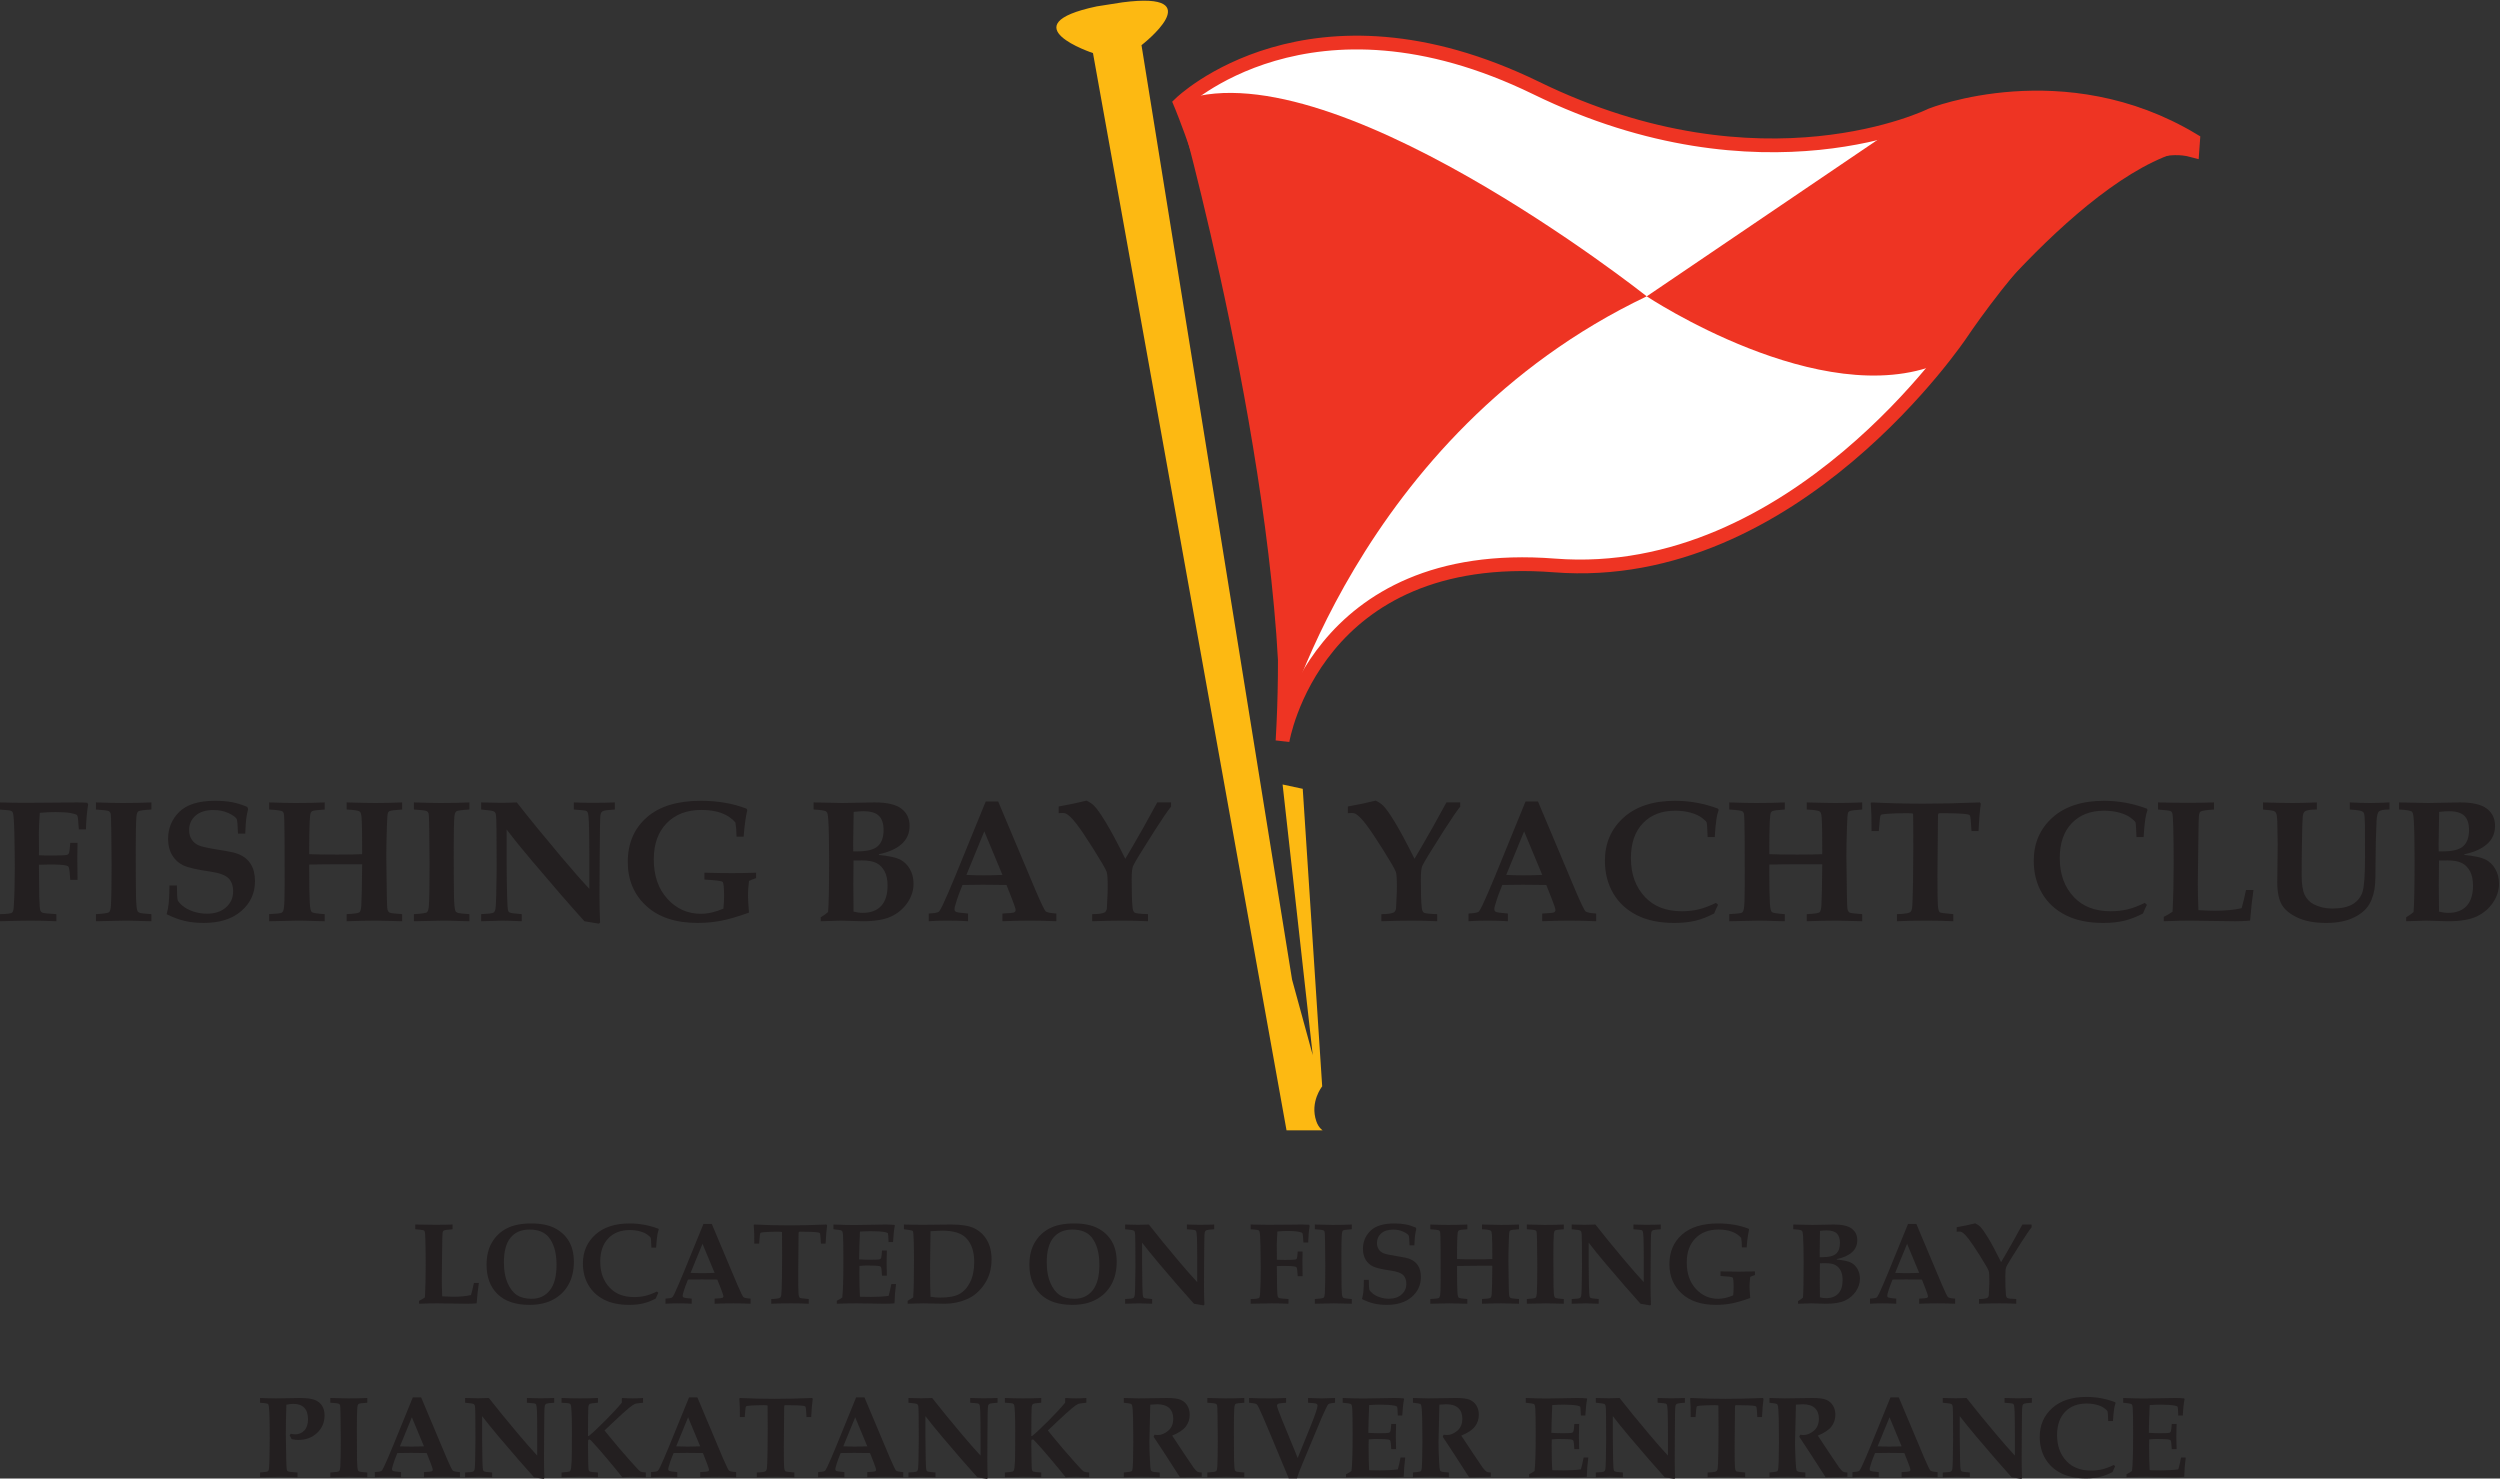 <?xml version="1.0" encoding="UTF-8" standalone="no"?>
<svg
   xmlns:dc="http://purl.org/dc/elements/1.1/"
   xmlns:cc="http://creativecommons.org/ns#"
   xmlns:rdf="http://www.w3.org/1999/02/22-rdf-syntax-ns#"
   xmlns:svg="http://www.w3.org/2000/svg"
   xmlns="http://www.w3.org/2000/svg"
   viewBox="0 0 479.999 283.874"
   height="283.874"
   width="479.999"
   xml:space="preserve"
   id="svg1267"
   version="1.1"><rect x="0" y="0" width="479.999" height="283.874" fill="#333333" stroke="none"/><defs
     id="defs1271"><clipPath
       id="clipPath1283"
       clipPathUnits="userSpaceOnUse"><path
         id="path1281"
         d="M 215.868,198.286 H 575.867 V 411.194 H 215.868 Z" /></clipPath></defs><g
     transform="matrix(1.333,0,0,-1.333,-287.824,548.256)"
     id="g1275"><g
       id="g1277"><g
         clip-path="url(#clipPath1283)"
         id="g1279"><g
           transform="translate(215.868,278.603)"
           id="g1285"><path
             id="path1287"
             style="fill:#231f20;fill-opacity:1;fill-rule:nonzero;stroke:none"
             d="m 0,0 v 1.023 c 1.032,0.008 1.635,0.085 1.805,0.232 0.131,0.099 0.208,0.39 0.233,0.869 0.098,1.586 0.145,3.418 0.145,5.495 0,1.539 -0.02,3.19 -0.059,4.949 C 2.082,14.33 2.013,15.349 1.916,15.615 1.866,15.737 1.797,15.824 1.708,15.873 1.569,15.961 1,16.035 0,16.093 v 1.023 c 1.425,-0.041 2.646,-0.061 3.673,-0.061 1.495,0 3.066,0.013 4.708,0.034 1.082,0.018 1.993,0.027 2.734,0.027 0.529,0 1.031,-0.014 1.513,-0.047 l 0.122,-0.253 c -0.17,-1.017 -0.278,-2.212 -0.318,-3.591 h -1.024 l -0.099,1.305 c -0.024,0.415 -0.079,0.669 -0.164,0.762 -0.085,0.093 -0.386,0.189 -0.901,0.288 -0.519,0.097 -1.256,0.146 -2.218,0.146 -0.707,0 -1.453,-0.038 -2.243,-0.111 C 5.693,14.237 5.65,13.265 5.65,12.694 L 5.673,10.067 5.662,9.505 C 6.149,9.479 6.739,9.466 7.43,9.466 c 1.244,0 1.993,0.03 2.245,0.089 0.131,0.03 0.224,0.096 0.281,0.195 0.089,0.172 0.163,0.683 0.219,1.535 h 1.049 C 11.2,10.568 11.188,9.855 11.188,9.146 c 0,-0.67 0.012,-1.732 0.036,-3.191 H 10.175 C 10.11,7.011 10.034,7.629 9.944,7.808 9.895,7.906 9.792,7.974 9.638,8.014 9.247,8.121 8.455,8.173 7.26,8.173 L 5.662,8.137 5.708,3.461 C 5.743,2.332 5.798,1.678 5.882,1.499 5.937,1.387 6.022,1.303 6.137,1.244 6.3,1.162 6.979,1.089 8.173,1.023 V 0 C 6.873,0.057 5.654,0.086 4.514,0.086 3.506,0.086 2,0.057 0,0" /></g><g
           transform="translate(229.74,278.603)"
           id="g1289"><path
             id="path1291"
             style="fill:#231f20;fill-opacity:1;fill-rule:nonzero;stroke:none"
             d="m 0,0 v 1.023 c 1.116,0.059 1.747,0.152 1.891,0.284 0.147,0.129 0.236,0.45 0.268,0.963 0.065,1.073 0.097,3.076 0.097,6.001 0,1.123 -0.015,2.75 -0.048,4.879 C 2.191,14.607 2.159,15.407 2.11,15.55 2.061,15.691 1.977,15.795 1.854,15.861 1.675,15.95 1.057,16.027 0,16.093 v 1.023 c 1.675,-0.057 2.956,-0.085 3.843,-0.085 1.53,0 2.911,0.028 4.148,0.085 V 16.093 C 6.877,16.027 6.25,15.94 6.107,15.83 5.964,15.72 5.872,15.464 5.832,15.066 5.766,14.286 5.734,12.705 5.734,10.32 5.734,7.147 5.747,4.939 5.77,3.691 5.794,2.441 5.867,1.698 5.99,1.465 6.04,1.357 6.142,1.274 6.301,1.215 6.459,1.152 7.022,1.089 7.991,1.023 V 0 L 6.55,0.035 C 5.639,0.069 4.828,0.086 4.11,0.086 Z" /></g><g
           transform="translate(240.33,283.761)"
           id="g1293"><path
             id="path1295"
             style="fill:#231f20;fill-opacity:1;fill-rule:nonzero;stroke:none"
             d="m 0,0 h 1.073 c 0.009,-1.203 0.046,-1.907 0.115,-2.116 0.069,-0.206 0.303,-0.48 0.704,-0.817 0.397,-0.336 0.915,-0.61 1.548,-0.824 0.635,-0.209 1.284,-0.312 1.952,-0.312 1.146,0 2.064,0.301 2.751,0.913 0.688,0.609 1.03,1.367 1.03,2.277 0,0.837 -0.227,1.479 -0.681,1.928 C 8.026,1.496 7.148,1.813 5.855,1.999 3.936,2.274 2.642,2.577 1.969,2.902 1.299,3.229 0.771,3.716 0.384,4.366 c -0.386,0.653 -0.581,1.432 -0.581,2.345 0,1.53 0.539,2.824 1.614,3.887 1.078,1.061 2.798,1.593 5.163,1.593 0.927,0 1.749,-0.068 2.468,-0.207 0.72,-0.139 1.44,-0.365 2.164,-0.684 l 0.121,-0.295 C 11.203,10.492 11.11,10.028 11.059,9.615 11.006,9.198 10.96,8.483 10.919,7.465 H 9.869 C 9.829,8.713 9.768,9.417 9.687,9.572 9.532,9.84 9.139,10.119 8.507,10.417 7.877,10.714 7.156,10.86 6.345,10.86 5.229,10.86 4.364,10.592 3.751,10.052 3.135,9.51 2.831,8.813 2.831,7.961 2.831,7.44 2.956,6.987 3.209,6.601 3.46,6.216 3.813,5.932 4.263,5.747 4.716,5.563 5.685,5.356 7.173,5.121 8.523,4.916 9.439,4.716 9.917,4.523 10.706,4.206 11.305,3.723 11.711,3.071 12.119,2.423 12.32,1.6 12.32,0.609 c 0,-1.725 -0.656,-3.156 -1.974,-4.297 -1.317,-1.144 -3.12,-1.714 -5.406,-1.714 -1.016,0 -1.939,0.098 -2.769,0.294 -0.831,0.193 -1.688,0.513 -2.573,0.962 0.146,0.57 0.243,1.086 0.293,1.548 C -0.046,-1.955 -0.008,-1.089 0,0" /></g><g
           transform="translate(254.689,278.603)"
           id="g1297"><path
             id="path1299"
             style="fill:#231f20;fill-opacity:1;fill-rule:nonzero;stroke:none"
             d="m 0,0 v 1.023 c 1.072,0.05 1.681,0.123 1.823,0.215 0.142,0.093 0.24,0.286 0.287,0.581 0.081,0.447 0.123,1.573 0.123,3.379 L 2.221,11.871 C 2.213,14.124 2.172,15.352 2.099,15.556 2.057,15.677 1.987,15.771 1.891,15.835 1.726,15.942 1.096,16.027 0,16.093 v 1.023 c 1.631,-0.057 2.921,-0.085 3.874,-0.085 1.506,0 2.883,0.028 4.129,0.085 V 16.093 C 7.003,16.027 6.415,15.954 6.234,15.873 6.13,15.824 6.052,15.751 6.003,15.652 5.922,15.5 5.864,15.027 5.832,14.236 5.79,13.065 5.771,11.88 5.771,10.674 V 9.663 C 6.615,9.621 7.956,9.602 9.79,9.602 c 1.632,0 2.835,0.019 3.606,0.061 0.009,2.642 -0.021,4.399 -0.085,5.272 -0.033,0.462 -0.118,0.747 -0.255,0.853 -0.186,0.154 -0.817,0.255 -1.892,0.305 v 1.023 c 2.022,-0.057 3.391,-0.085 4.106,-0.085 1.226,0 2.519,0.028 3.884,0.085 V 16.093 C 18.114,16.027 17.507,15.95 17.337,15.861 17.238,15.811 17.167,15.737 17.118,15.64 17.043,15.468 16.991,14.807 16.959,13.651 16.902,11.88 16.874,10.442 16.874,9.346 L 16.947,3.808 C 16.962,2.554 16.999,1.834 17.056,1.646 17.114,1.459 17.207,1.327 17.337,1.25 17.466,1.172 18.072,1.098 19.154,1.023 V 0 L 17.802,0.035 C 16.789,0.069 15.991,0.086 15.414,0.086 14.211,0.086 12.795,0.057 11.164,0 v 1.023 c 1.077,0.05 1.692,0.138 1.839,0.265 0.149,0.128 0.24,0.461 0.272,1.002 0.055,0.926 0.096,2.9 0.121,5.919 H 10.364 C 8.617,8.209 7.086,8.195 5.771,8.162 V 7.357 C 5.771,5.225 5.799,3.627 5.856,2.562 5.897,1.846 5.993,1.43 6.147,1.312 6.302,1.194 6.92,1.098 8.003,1.023 V 0 L 6.562,0.035 C 5.65,0.069 4.833,0.086 4.119,0.086 Z" /></g><g
           transform="translate(275.54,278.603)"
           id="g1301"><path
             id="path1303"
             style="fill:#231f20;fill-opacity:1;fill-rule:nonzero;stroke:none"
             d="m 0,0 v 1.023 c 1.115,0.059 1.747,0.152 1.891,0.284 0.145,0.129 0.234,0.45 0.268,0.963 0.065,1.073 0.097,3.076 0.097,6.001 0,1.123 -0.016,2.75 -0.048,4.879 C 2.19,14.607 2.159,15.407 2.109,15.55 2.061,15.691 1.976,15.795 1.853,15.861 1.675,15.95 1.057,16.027 0,16.093 v 1.023 c 1.675,-0.057 2.955,-0.085 3.843,-0.085 1.529,0 2.911,0.028 4.147,0.085 V 16.093 C 6.877,16.027 6.25,15.94 6.106,15.83 5.964,15.72 5.871,15.464 5.831,15.066 5.765,14.286 5.733,12.705 5.733,10.32 5.733,7.147 5.747,4.939 5.77,3.691 5.793,2.441 5.867,1.698 5.99,1.465 6.04,1.357 6.142,1.274 6.301,1.215 6.459,1.152 7.022,1.089 7.99,1.023 V 0 L 6.55,0.035 C 5.639,0.069 4.827,0.086 4.109,0.086 Z" /></g><g
           transform="translate(285.225,278.603)"
           id="g1305"><path
             id="path1307"
             style="fill:#231f20;fill-opacity:1;fill-rule:nonzero;stroke:none"
             d="M 0,0 V 1.023 C 0.993,1.065 1.574,1.132 1.746,1.221 1.858,1.284 1.944,1.391 2.001,1.536 2.09,1.733 2.146,2.42 2.167,3.599 2.211,5.551 2.233,7.024 2.233,8.014 l -0.024,5.162 c 0,1.365 -0.045,2.156 -0.132,2.366 C 2.028,15.666 1.95,15.755 1.845,15.811 1.682,15.91 1.068,16.003 0,16.093 v 1.023 c 1.272,-0.041 2.213,-0.061 2.826,-0.061 0.674,0 1.444,0.02 2.305,0.061 1.878,-2.396 4.002,-4.994 6.37,-7.8 1.575,-1.876 2.937,-3.425 4.08,-4.647 v 4.843 c 0,1.834 -0.023,3.417 -0.062,4.748 -0.031,0.788 -0.097,1.274 -0.194,1.452 -0.05,0.099 -0.139,0.169 -0.27,0.209 -0.131,0.04 -0.699,0.099 -1.707,0.172 v 1.023 c 0.885,-0.041 1.765,-0.061 2.643,-0.061 1.2,0 2.287,0.02 3.262,0.061 V 16.093 C 18.346,16.035 17.801,15.97 17.614,15.896 17.51,15.857 17.425,15.799 17.359,15.726 17.293,15.652 17.246,15.56 17.215,15.444 17.157,15.252 17.123,14.624 17.116,13.567 L 17.068,8.686 17.043,3.769 c 0,-1.317 0.029,-2.633 0.086,-3.951 l -0.16,-0.172 C 15.981,-0.175 15.282,-0.059 14.873,0 12.783,2.315 10.258,5.225 7.296,8.729 5.799,10.501 4.592,11.992 3.672,13.203 V 8.46 C 3.672,7.17 3.693,5.611 3.735,3.792 3.758,2.449 3.816,1.679 3.905,1.476 3.937,1.387 3.998,1.317 4.087,1.27 4.242,1.178 4.828,1.098 5.844,1.023 V 0 C 4.533,0.057 3.591,0.086 3.026,0.086 2.556,0.086 1.548,0.057 0,0" /></g><g
           transform="translate(317.386,284.606)"
           id="g1309"><path
             id="path1311"
             style="fill:#231f20;fill-opacity:1;fill-rule:nonzero;stroke:none"
             d="M 0,0 V 0.989 C 1.479,0.946 2.802,0.927 3.966,0.927 c 1.073,0 2.232,0.019 3.476,0.062 V 0.208 C 7.083,0.094 6.743,-0.042 6.417,-0.196 6.319,-1.019 6.271,-1.717 6.271,-2.293 6.271,-2.71 6.319,-3.531 6.417,-4.761 4.807,-5.34 3.458,-5.733 2.373,-5.938 1.286,-6.144 0.162,-6.246 -1.001,-6.246 c -3.14,0 -5.597,0.814 -7.376,2.445 -1.775,1.631 -2.665,3.744 -2.665,6.338 0,2.67 0.907,4.805 2.722,6.405 1.813,1.602 4.415,2.405 7.806,2.405 1.197,0 2.344,-0.093 3.441,-0.281 1.098,-0.185 2.143,-0.472 3.136,-0.855 L 6.172,10.028 C 5.936,8.996 5.762,7.709 5.649,6.174 H 4.624 C 4.615,6.945 4.562,7.629 4.465,8.222 3.944,8.826 3.276,9.276 2.458,9.578 c -0.816,0.301 -1.783,0.45 -2.898,0.45 -2.09,0 -3.756,-0.632 -4.994,-1.904 -1.242,-1.27 -1.862,-3.007 -1.862,-5.214 0,-2.354 0.652,-4.246 1.959,-5.683 1.304,-1.438 2.912,-2.156 4.823,-2.156 1.019,0 2.1,0.248 3.247,0.743 0.063,0.629 0.098,1.221 0.098,1.784 0,1.252 -0.075,1.942 -0.22,2.074 C 2.463,-0.199 1.594,-0.089 0,0" /></g><g
           transform="translate(334.135,278.603)"
           id="g1313"><path
             id="path1315"
             style="fill:#231f20;fill-opacity:1;fill-rule:nonzero;stroke:none"
             d="m 0,0 v 0.572 c 0.464,0.278 0.818,0.53 1.062,0.757 0.097,1.123 0.147,3.604 0.147,7.442 0,2.784 -0.042,4.75 -0.123,5.906 -0.039,0.625 -0.125,0.992 -0.255,1.098 -0.179,0.163 -0.797,0.268 -1.854,0.318 v 1.023 l 2.341,-0.048 1.795,-0.037 c 0.544,0 1.348,0.014 2.414,0.043 1.034,0.029 1.773,0.042 2.221,0.042 1.807,0 3.097,-0.3 3.88,-0.905 0.781,-0.602 1.172,-1.426 1.172,-2.471 0,-1.075 -0.387,-1.953 -1.16,-2.634 C 10.87,10.428 9.782,9.941 8.377,9.651 V 9.553 C 9.821,9.407 10.838,9.185 11.422,8.895 12.006,8.599 12.479,8.143 12.836,7.525 13.193,6.904 13.371,6.203 13.371,5.41 13.371,4.443 13.076,3.526 12.488,2.662 11.898,1.8 11.118,1.142 10.146,0.683 9.172,0.229 7.806,0 6.041,0 5.689,0 5.166,0.014 4.466,0.043 3.816,0.072 3.283,0.086 2.869,0.086 2.404,0.086 1.448,0.057 0,0 m 4.686,10.064 h 0.633 c 1.375,0 2.34,0.249 2.899,0.746 0.556,0.495 0.835,1.272 0.835,2.329 0,0.926 -0.224,1.611 -0.678,2.05 -0.45,0.44 -1.192,0.659 -2.226,0.659 C 5.767,15.848 5.3,15.814 4.746,15.751 4.697,13.254 4.673,11.725 4.673,11.162 Z M 4.723,1.391 C 5.192,1.27 5.634,1.207 6.048,1.207 c 1.153,0 2.038,0.331 2.655,0.994 0.613,0.664 0.925,1.637 0.925,2.924 0,0.837 -0.141,1.521 -0.422,2.056 C 8.926,7.711 8.54,8.109 8.051,8.368 7.56,8.628 6.861,8.76 5.952,8.76 L 4.723,8.748 V 8.431 L 4.697,5.271 4.723,2.074 Z" /></g><g
           transform="translate(349.691,279.715)"
           id="g1317"><path
             id="path1319"
             style="fill:#231f20;fill-opacity:1;fill-rule:nonzero;stroke:none"
             d="M 0,0 C 0.764,0.04 1.236,0.117 1.414,0.231 1.537,0.313 1.729,0.62 1.988,1.158 2.484,2.217 3.12,3.683 3.892,5.562 l 4.319,10.577 h 1.792 L 15.518,3.038 C 16.233,1.384 16.675,0.479 16.843,0.32 17.008,0.162 17.523,0.054 18.384,0 v -1.111 c -1.324,0.056 -2.576,0.086 -3.756,0.086 -1.404,0 -2.743,-0.03 -4.01,-0.086 V 0 c 0.966,0.037 1.525,0.093 1.676,0.159 0.149,0.069 0.225,0.19 0.225,0.364 0,0.152 -0.17,0.668 -0.511,1.549 l -0.806,2.04 C 10.193,4.136 9.065,4.146 7.818,4.146 6.734,4.146 5.75,4.136 4.863,4.112 L 4.326,2.74 C 4.18,2.365 4.001,1.81 3.79,1.071 3.742,0.904 3.716,0.754 3.716,0.618 3.716,0.437 3.797,0.305 3.956,0.231 4.112,0.156 4.685,0.079 5.667,0 V -1.111 C 4.871,-1.055 3.879,-1.025 2.694,-1.025 1.565,-1.025 0.665,-1.055 0,-1.111 Z M 8.005,11.836 5.429,5.562 c 0.748,-0.04 1.575,-0.06 2.479,-0.06 0.942,0 1.845,0.02 2.71,0.06 z" /></g><g
           transform="translate(373.238,278.603)"
           id="g1321"><path
             id="path1323"
             style="fill:#231f20;fill-opacity:1;fill-rule:nonzero;stroke:none"
             d="m 0,0 v 1.023 c 0.833,0 1.41,0.075 1.735,0.221 0.195,0.089 0.319,0.277 0.374,0.563 0.018,0.082 0.054,0.873 0.112,2.379 l 0.011,0.888 c 0,1.1 -0.053,1.785 -0.158,2.063 -0.178,0.456 -0.806,1.535 -1.88,3.239 -1.073,1.703 -1.893,2.921 -2.464,3.652 -0.569,0.732 -1.049,1.211 -1.438,1.44 -0.139,0.083 -0.317,0.125 -0.537,0.125 l -0.586,-0.027 v 0.964 c 1.353,0.235 2.69,0.513 4.009,0.842 0.431,-0.201 0.792,-0.441 1.077,-0.718 0.412,-0.414 0.987,-1.226 1.72,-2.435 0.731,-1.207 1.664,-2.95 2.794,-5.227 l 1.002,1.704 c 0.91,1.543 2.111,3.683 3.598,6.42 h 1.989 V 16.507 C 10.927,15.996 10.126,14.824 8.956,12.996 7.117,10.117 6.09,8.433 5.88,7.938 5.75,7.62 5.685,6.99 5.685,6.048 5.685,4.139 5.727,2.793 5.808,2.012 5.848,1.596 5.955,1.337 6.128,1.231 6.305,1.126 6.941,1.059 8.041,1.023 V 0 C 6.854,0.057 5.649,0.086 4.421,0.086 3.074,0.086 1.599,0.057 0,0" /></g><g
           transform="translate(414.89,278.603)"
           id="g1325"><path
             id="path1327"
             style="fill:#231f20;fill-opacity:1;fill-rule:nonzero;stroke:none"
             d="m 0,0 v 1.023 c 0.833,0 1.411,0.075 1.735,0.221 0.194,0.089 0.319,0.277 0.374,0.563 0.015,0.082 0.054,0.873 0.113,2.379 l 0.01,0.888 c 0,1.1 -0.053,1.785 -0.159,2.063 -0.177,0.456 -0.806,1.535 -1.88,3.239 -1.074,1.703 -1.894,2.921 -2.464,3.652 -0.569,0.732 -1.048,1.211 -1.438,1.44 -0.139,0.083 -0.316,0.125 -0.536,0.125 l -0.587,-0.027 v 0.964 c 1.353,0.235 2.69,0.513 4.01,0.842 0.431,-0.201 0.791,-0.441 1.076,-0.718 0.413,-0.414 0.988,-1.226 1.72,-2.435 0.731,-1.207 1.665,-2.95 2.797,-5.227 l 0.998,1.704 c 0.913,1.543 2.112,3.683 3.602,6.42 h 1.988 V 16.507 C 10.927,15.996 10.125,14.824 8.956,12.996 7.116,10.117 6.09,8.433 5.881,7.938 5.749,7.62 5.684,6.99 5.684,6.048 5.684,4.139 5.724,2.793 5.808,2.012 5.846,1.596 5.954,1.337 6.129,1.231 6.305,1.126 6.94,1.059 8.039,1.023 V 0 C 6.854,0.057 5.649,0.086 4.422,0.086 3.073,0.086 1.598,0.057 0,0" /></g><g
           transform="translate(427.444,279.715)"
           id="g1329"><path
             id="path1331"
             style="fill:#231f20;fill-opacity:1;fill-rule:nonzero;stroke:none"
             d="M 0,0 C 0.762,0.04 1.234,0.117 1.412,0.231 1.536,0.313 1.728,0.62 1.988,1.158 2.484,2.217 3.119,3.683 3.892,5.562 L 8.21,16.139 h 1.791 L 15.519,3.038 C 16.234,1.384 16.675,0.479 16.842,0.32 17.008,0.162 17.522,0.054 18.384,0 v -1.111 c -1.325,0.056 -2.576,0.086 -3.755,0.086 -1.405,0 -2.744,-0.03 -4.013,-0.086 V 0 c 0.967,0.037 1.526,0.093 1.675,0.159 0.151,0.069 0.228,0.19 0.228,0.364 0,0.152 -0.171,0.668 -0.512,1.549 l -0.806,2.04 C 10.192,4.136 9.063,4.146 7.817,4.146 6.733,4.146 5.749,4.136 4.86,4.112 L 4.325,2.74 C 4.179,2.365 4,1.81 3.788,1.071 3.741,0.904 3.715,0.754 3.715,0.618 3.715,0.437 3.795,0.305 3.954,0.231 4.111,0.156 4.684,0.079 5.667,0 V -1.111 C 4.87,-1.055 3.877,-1.025 2.692,-1.025 1.563,-1.025 0.665,-1.055 0,-1.111 Z M 8.005,11.836 5.429,5.562 c 0.746,-0.04 1.574,-0.06 2.477,-0.06 0.942,0 1.847,0.02 2.71,0.06 z" /></g><g
           transform="translate(463.082,281.25)"
           id="g1333"><path
             id="path1335"
             style="fill:#231f20;fill-opacity:1;fill-rule:nonzero;stroke:none"
             d="m 0,0 0.303,-0.28 c -0.21,-0.408 -0.399,-0.821 -0.561,-1.244 -0.946,-0.497 -1.855,-0.848 -2.728,-1.056 -0.876,-0.205 -1.877,-0.312 -3.019,-0.312 -2.133,0 -3.932,0.375 -5.405,1.123 -1.473,0.749 -2.604,1.802 -3.398,3.16 -0.793,1.359 -1.187,2.918 -1.187,4.673 0,2.529 0.897,4.603 2.686,6.216 1.796,1.616 4.271,2.422 7.425,2.422 1.051,0 2.087,-0.095 3.118,-0.28 1.028,-0.189 2.053,-0.473 3.069,-0.854 L 0.388,13.384 C 0.236,12.946 0.134,12.522 0.076,12.116 -0.032,11.409 -0.115,10.529 -0.174,9.479 h -1.024 c -0.049,1.287 -0.099,1.991 -0.145,2.118 -0.051,0.126 -0.275,0.342 -0.672,0.646 -0.399,0.304 -0.938,0.554 -1.615,0.745 -0.677,0.193 -1.428,0.286 -2.248,0.286 -1.949,0 -3.501,-0.601 -4.649,-1.806 -1.148,-1.201 -1.724,-2.879 -1.724,-5.027 0,-2.325 0.691,-4.209 2.075,-5.647 1.277,-1.333 3.03,-2.001 5.257,-2.001 0.861,0 1.668,0.089 2.421,0.269 C -1.746,-0.761 -0.913,-0.446 0,0" /></g><g
           transform="translate(464.996,278.603)"
           id="g1337"><path
             id="path1339"
             style="fill:#231f20;fill-opacity:1;fill-rule:nonzero;stroke:none"
             d="m 0,0 v 1.023 c 1.071,0.05 1.68,0.123 1.822,0.215 0.143,0.093 0.241,0.286 0.287,0.581 0.08,0.447 0.123,1.573 0.123,3.379 l -0.01,6.673 C 2.213,14.124 2.17,15.352 2.097,15.556 2.054,15.677 1.984,15.771 1.888,15.835 1.726,15.942 1.095,16.027 0,16.093 v 1.023 c 1.629,-0.057 2.92,-0.085 3.873,-0.085 1.505,0 2.882,0.028 4.128,0.085 V 16.093 C 7.003,16.027 6.411,15.954 6.232,15.873 6.129,15.824 6.051,15.751 6.001,15.652 5.92,15.5 5.861,15.027 5.831,14.236 5.788,13.065 5.769,11.88 5.769,10.674 V 9.663 C 6.612,9.621 7.952,9.602 9.788,9.602 c 1.634,0 2.836,0.019 3.607,0.061 0.009,2.642 -0.02,4.399 -0.086,5.272 -0.031,0.462 -0.116,0.747 -0.255,0.853 -0.186,0.154 -0.817,0.255 -1.892,0.305 v 1.023 c 2.022,-0.057 3.391,-0.085 4.105,-0.085 1.227,0 2.521,0.028 3.884,0.085 V 16.093 C 18.112,16.027 17.507,15.95 17.337,15.861 17.236,15.811 17.166,15.737 17.116,15.64 17.043,15.468 16.988,14.807 16.958,13.651 16.899,11.88 16.872,10.442 16.872,9.346 L 16.945,3.808 C 16.961,2.554 16.997,1.834 17.054,1.646 17.112,1.459 17.205,1.327 17.337,1.25 17.464,1.172 18.072,1.098 19.151,1.023 V 0 l -1.35,0.035 C 16.788,0.069 15.988,0.086 15.412,0.086 14.211,0.086 12.795,0.057 11.162,0 v 1.023 c 1.077,0.05 1.691,0.138 1.839,0.265 0.149,0.128 0.241,0.461 0.273,1.002 0.054,0.926 0.097,2.9 0.121,5.919 H 10.361 C 8.616,8.209 7.085,8.195 5.769,8.162 V 7.357 C 5.769,5.225 5.796,3.627 5.854,2.562 5.896,1.846 5.991,1.43 6.146,1.312 6.301,1.194 6.917,1.098 8.001,1.023 V 0 L 6.56,0.035 C 5.649,0.069 4.832,0.086 4.117,0.086 Z" /></g><g
           transform="translate(489.149,278.603)"
           id="g1341"><path
             id="path1343"
             style="fill:#231f20;fill-opacity:1;fill-rule:nonzero;stroke:none"
             d="m 0,0 v 1.023 c 0.464,0 0.949,0.042 1.455,0.124 0.234,0.039 0.4,0.107 0.5,0.2 0.096,0.092 0.169,0.267 0.218,0.518 0.056,0.35 0.106,1.635 0.146,3.853 0.024,1.575 0.037,3.186 0.037,4.827 0,3.227 -0.01,4.872 -0.03,4.932 -0.019,0.059 -0.307,0.089 -0.863,0.089 -1.134,0 -2.108,-0.032 -2.923,-0.098 -0.475,-0.038 -0.739,-0.08 -0.799,-0.119 -0.062,-0.043 -0.11,-0.115 -0.143,-0.215 -0.033,-0.101 -0.101,-0.818 -0.207,-2.142 h -1.05 c 0.015,1.559 -0.024,2.9 -0.12,4.027 l 0.131,0.097 c 2.566,-0.121 5.057,-0.18 7.48,-0.18 2.417,0 5.121,0.059 8.115,0.18 l 0.132,-0.195 c -0.154,-1.118 -0.264,-2.427 -0.328,-3.929 h -1.012 c -0.073,1.371 -0.148,2.114 -0.22,2.231 -0.057,0.089 -0.186,0.151 -0.389,0.184 -0.654,0.108 -1.944,0.159 -3.881,0.159 -0.162,0 -0.261,-0.024 -0.293,-0.071 C 5.925,15.438 5.908,15.22 5.908,14.848 L 5.835,6.641 C 5.835,4.264 5.854,2.806 5.896,2.264 5.936,1.724 6.034,1.396 6.187,1.28 6.296,1.207 6.938,1.122 8.116,1.023 V 0 C 6.918,0.057 5.645,0.086 4.304,0.086 2.534,0.086 1.102,0.057 0,0" /></g><g
           transform="translate(524.849,281.25)"
           id="g1345"><path
             id="path1347"
             style="fill:#231f20;fill-opacity:1;fill-rule:nonzero;stroke:none"
             d="M 0,0 0.306,-0.28 C 0.093,-0.688 -0.093,-1.101 -0.256,-1.524 -1.199,-2.021 -2.108,-2.372 -2.982,-2.58 -3.857,-2.785 -4.863,-2.892 -6,-2.892 c -2.133,0 -3.934,0.375 -5.408,1.123 -1.472,0.749 -2.605,1.802 -3.396,3.16 -0.796,1.359 -1.19,2.918 -1.19,4.673 0,2.529 0.897,4.603 2.689,6.216 1.794,1.616 4.268,2.422 7.424,2.422 1.049,0 2.089,-0.095 3.118,-0.28 1.028,-0.189 2.051,-0.473 3.069,-0.854 L 0.391,13.384 C 0.24,12.946 0.138,12.522 0.079,12.116 -0.028,11.409 -0.112,10.529 -0.17,9.479 h -1.025 c -0.049,1.287 -0.097,1.991 -0.146,2.118 -0.048,0.126 -0.272,0.342 -0.671,0.646 -0.398,0.304 -0.936,0.554 -1.613,0.745 -0.68,0.193 -1.431,0.286 -2.249,0.286 -1.952,0 -3.5,-0.601 -4.65,-1.806 -1.15,-1.201 -1.725,-2.879 -1.725,-5.027 0,-2.325 0.692,-4.209 2.075,-5.647 1.276,-1.333 3.028,-2.001 5.257,-2.001 0.862,0 1.67,0.089 2.422,0.269 C -1.742,-0.761 -0.911,-0.446 0,0" /></g><g
           transform="translate(527.581,278.603)"
           id="g1349"><path
             id="path1351"
             style="fill:#231f20;fill-opacity:1;fill-rule:nonzero;stroke:none"
             d="m 0,0 v 0.633 c 0.448,0.213 0.869,0.46 1.268,0.747 0.108,2.203 0.158,4.501 0.158,6.891 0,1.879 -0.018,3.652 -0.057,5.319 -0.027,1.189 -0.082,1.871 -0.171,2.05 -0.042,0.107 -0.126,0.187 -0.252,0.238 -0.127,0.055 -0.717,0.125 -1.774,0.215 v 1.023 c 1.569,-0.041 3.024,-0.061 4.367,-0.061 1.3,0 2.534,0.02 3.695,0.061 V 16.093 C 6.117,16.02 5.478,15.921 5.307,15.799 5.2,15.726 5.125,15.579 5.083,15.354 5.037,15.13 5.002,13.813 4.979,11.408 L 4.905,5.465 c 0,-1.111 0.03,-2.402 0.085,-3.867 1.064,-0.059 1.849,-0.085 2.358,-0.085 1.531,0 2.818,0.122 3.866,0.366 0.214,0.732 0.425,1.607 0.632,2.623 h 1.076 C 12.739,3.315 12.577,1.844 12.434,0.086 11.66,0.027 10.947,0 10.301,0 L 5.888,0.057 3.914,0.086 C 3.006,0.093 1.697,0.066 0,0" /></g><g
           transform="translate(541.88,294.695)"
           id="g1353"><path
             id="path1355"
             style="fill:#231f20;fill-opacity:1;fill-rule:nonzero;stroke:none"
             d="M 0,0 V 1.024 C 1.66,0.969 3.116,0.939 4.367,0.939 c 0.797,0 1.924,0.03 3.382,0.085 L 7.749,0 C 6.999,0 6.471,-0.064 6.16,-0.195 6.057,-0.234 5.972,-0.304 5.905,-0.403 5.816,-0.518 5.755,-0.707 5.723,-0.976 5.674,-1.432 5.633,-2.742 5.602,-4.905 5.574,-6.408 5.563,-7.938 5.563,-9.494 c 0,-1.275 0.147,-2.21 0.439,-2.81 0.294,-0.598 0.723,-1.043 1.283,-1.337 0.813,-0.414 1.697,-0.621 2.659,-0.621 1.308,0 2.31,0.215 3.001,0.646 0.693,0.432 1.158,1.025 1.391,1.782 0.236,0.757 0.353,2.41 0.353,4.964 l -0.01,4.515 c -0.01,1.018 -0.059,1.628 -0.148,1.83 -0.048,0.115 -0.135,0.199 -0.256,0.257 -0.196,0.113 -0.788,0.204 -1.78,0.268 v 1.024 c 1.046,-0.055 2.018,-0.085 2.901,-0.085 0.764,0 1.705,0.03 2.819,0.085 V 0 C 17.41,0 16.906,-0.089 16.707,-0.268 16.509,-0.447 16.389,-0.912 16.35,-1.66 c -0.089,-1.82 -0.139,-3.883 -0.147,-6.185 0,-1.471 -0.019,-2.436 -0.062,-2.892 -0.089,-1.12 -0.364,-2.079 -0.817,-2.873 -0.456,-0.793 -1.211,-1.446 -2.27,-1.958 -1.056,-0.51 -2.37,-0.769 -3.94,-0.769 -1.635,0 -2.994,0.243 -4.077,0.733 -1.08,0.488 -1.849,1.104 -2.306,1.849 -0.453,0.744 -0.68,1.836 -0.68,3.274 l 0.059,5.492 c 0,0.438 -0.019,1.556 -0.059,3.355 -0.018,0.56 -0.077,0.943 -0.185,1.146 C 1.803,-0.374 1.702,-0.284 1.57,-0.219 1.433,-0.155 0.913,-0.082 0,0" /></g><g
           transform="translate(562.498,278.603)"
           id="g1357"><path
             id="path1359"
             style="fill:#231f20;fill-opacity:1;fill-rule:nonzero;stroke:none"
             d="M 0,0 V 0.572 C 0.463,0.85 0.819,1.102 1.063,1.329 1.16,2.452 1.21,4.933 1.21,8.771 c 0,2.784 -0.043,4.75 -0.123,5.906 -0.039,0.625 -0.125,0.992 -0.257,1.098 -0.177,0.163 -0.798,0.268 -1.852,0.318 v 1.023 l 2.34,-0.048 1.795,-0.037 c 0.544,0 1.349,0.014 2.414,0.043 1.034,0.029 1.774,0.042 2.221,0.042 1.807,0 3.098,-0.3 3.877,-0.905 0.784,-0.602 1.175,-1.426 1.175,-2.471 0,-1.075 -0.388,-1.953 -1.159,-2.634 C 10.871,10.428 9.783,9.941 8.379,9.651 V 9.553 C 9.822,9.407 10.838,9.185 11.423,8.895 12.006,8.599 12.479,8.143 12.836,7.525 13.192,6.904 13.372,6.203 13.372,5.41 13.372,4.443 13.076,3.526 12.488,2.662 11.897,1.8 11.119,1.142 10.146,0.683 9.173,0.229 7.807,0 6.041,0 5.69,0 5.164,0.014 4.466,0.043 3.816,0.072 3.284,0.086 2.866,0.086 2.404,0.086 1.45,0.057 0,0 m 4.685,10.064 h 0.634 c 1.376,0 2.34,0.249 2.898,0.746 0.556,0.495 0.835,1.272 0.835,2.329 0,0.926 -0.224,1.611 -0.676,2.05 -0.45,0.44 -1.194,0.659 -2.226,0.659 -0.381,0 -0.85,-0.034 -1.404,-0.097 C 4.696,13.254 4.673,11.725 4.673,11.162 Z M 4.724,1.391 C 5.19,1.27 5.634,1.207 6.048,1.207 c 1.153,0 2.037,0.331 2.655,0.994 0.612,0.664 0.922,1.637 0.922,2.924 0,0.837 -0.14,1.521 -0.418,2.056 C 8.926,7.711 8.539,8.109 8.05,8.368 7.559,8.628 6.861,8.76 5.951,8.76 L 4.724,8.748 V 8.431 L 4.696,5.271 4.724,2.074 Z" /></g><g
           transform="translate(276.285,223.509)"
           id="g1361"><path
             id="path1363"
             style="fill:#231f20;fill-opacity:1;fill-rule:nonzero;stroke:none"
             d="m 0,0 v 0.423 c 0.3,0.141 0.581,0.306 0.846,0.496 0.072,1.47 0.105,3.002 0.105,4.596 0,1.251 -0.012,2.432 -0.04,3.546 -0.015,0.791 -0.055,1.248 -0.114,1.365 -0.026,0.07 -0.082,0.124 -0.166,0.158 -0.083,0.037 -0.478,0.085 -1.183,0.145 v 0.682 C 0.493,11.384 1.464,11.37 2.36,11.37 c 0.868,0 1.687,0.014 2.464,0.041 V 10.729 C 4.079,10.677 3.649,10.613 3.537,10.533 3.466,10.484 3.417,10.386 3.387,10.235 3.358,10.086 3.334,9.21 3.319,7.604 L 3.271,3.643 c 0,-0.745 0.018,-1.601 0.056,-2.578 0.708,-0.037 1.231,-0.058 1.572,-0.058 1.02,0 1.88,0.082 2.576,0.244 C 7.619,1.74 7.759,2.322 7.898,3 H 8.613 C 8.493,2.21 8.384,1.23 8.288,0.057 7.773,0.02 7.3,0 6.867,0 L 3.924,0.039 2.609,0.057 C 2.003,0.062 1.134,0.044 0,0" /></g><g
           transform="translate(292.195,223.346)"
           id="g1365"><path
             id="path1367"
             style="fill:#231f20;fill-opacity:1;fill-rule:nonzero;stroke:none"
             d="m 0,0 c -2.001,0 -3.533,0.513 -4.597,1.542 -1.062,1.026 -1.594,2.441 -1.594,4.239 0,1.258 0.258,2.328 0.773,3.211 0.515,0.881 1.23,1.557 2.143,2.03 0.915,0.47 2.09,0.707 3.526,0.707 1.382,0 2.514,-0.228 3.392,-0.679 C 4.521,10.595 5.197,9.969 5.673,9.162 6.146,8.357 6.384,7.368 6.384,6.198 6.384,4.93 6.125,3.832 5.603,2.908 5.083,1.982 4.35,1.268 3.403,0.761 2.458,0.253 1.323,0 0,0 m 0.309,0.878 c 1.088,0 1.958,0.404 2.606,1.21 0.648,0.805 0.973,2.031 0.973,3.676 0,1.724 -0.372,3.048 -1.115,3.97 -0.603,0.745 -1.529,1.115 -2.782,1.115 -1.17,0 -2.078,-0.387 -2.721,-1.164 -0.642,-0.775 -0.963,-1.97 -0.963,-3.581 0,-1.161 0.176,-2.144 0.529,-2.951 0.352,-0.806 0.8,-1.386 1.345,-1.74 0.546,-0.356 1.254,-0.535 2.128,-0.535" /></g><g
           transform="translate(310.544,225.273)"
           id="g1369"><path
             id="path1371"
             style="fill:#231f20;fill-opacity:1;fill-rule:nonzero;stroke:none"
             d="m 0,0 0.204,-0.186 c -0.143,-0.271 -0.267,-0.546 -0.374,-0.83 -0.63,-0.331 -1.234,-0.566 -1.819,-0.702 -0.582,-0.138 -1.255,-0.209 -2.012,-0.209 -1.421,0 -2.624,0.249 -3.603,0.749 -0.981,0.496 -1.737,1.201 -2.265,2.107 -0.531,0.904 -0.794,1.942 -0.794,3.114 0,1.686 0.598,3.068 1.792,4.145 1.197,1.076 2.847,1.614 4.951,1.614 0.699,0 1.393,-0.064 2.077,-0.188 0.686,-0.126 1.367,-0.315 2.047,-0.569 L 0.259,8.923 C 0.161,8.63 0.091,8.35 0.053,8.076 -0.021,7.606 -0.076,7.018 -0.114,6.319 h -0.682 c -0.034,0.858 -0.066,1.327 -0.1,1.412 -0.032,0.083 -0.18,0.229 -0.446,0.43 -0.265,0.205 -0.624,0.37 -1.077,0.497 -0.452,0.128 -0.951,0.192 -1.498,0.192 -1.298,0 -2.333,-0.401 -3.1,-1.204 -0.767,-0.804 -1.149,-1.918 -1.149,-3.352 0,-1.549 0.459,-2.806 1.384,-3.765 0.849,-0.889 2.017,-1.333 3.503,-1.333 0.574,0 1.113,0.059 1.615,0.179 C -1.161,-0.507 -0.608,-0.298 0,0" /></g><g
           transform="translate(311.772,224.249)"
           id="g1373"><path
             id="path1375"
             style="fill:#231f20;fill-opacity:1;fill-rule:nonzero;stroke:none"
             d="m 0,0 c 0.509,0.027 0.824,0.08 0.943,0.155 0.081,0.052 0.21,0.259 0.382,0.616 0.331,0.708 0.756,1.685 1.27,2.938 L 5.474,10.76 H 6.67 l 3.677,-8.737 c 0.476,-1.1 0.769,-1.704 0.881,-1.81 C 11.339,0.109 11.682,0.034 12.258,0 v -0.74 c -0.885,0.039 -1.72,0.055 -2.505,0.055 -0.938,0 -1.83,-0.016 -2.675,-0.055 V 0 c 0.644,0.024 1.018,0.061 1.117,0.106 0.101,0.047 0.15,0.128 0.15,0.245 0,0.098 -0.112,0.443 -0.34,1.033 L 7.47,2.741 C 6.795,2.757 6.044,2.764 5.212,2.764 4.491,2.764 3.833,2.757 3.243,2.741 L 2.884,1.826 C 2.788,1.579 2.668,1.208 2.527,0.715 2.495,0.604 2.478,0.503 2.478,0.414 2.478,0.291 2.531,0.205 2.637,0.155 2.742,0.104 3.125,0.053 3.78,0 V -0.74 C 3.249,-0.701 2.587,-0.685 1.797,-0.685 1.042,-0.685 0.444,-0.701 0,-0.74 Z M 5.336,7.891 3.619,3.709 c 0.5,-0.027 1.049,-0.042 1.652,-0.042 0.63,0 1.233,0.015 1.807,0.042 z" /></g><g
           transform="translate(327.006,223.509)"
           id="g1377"><path
             id="path1379"
             style="fill:#231f20;fill-opacity:1;fill-rule:nonzero;stroke:none"
             d="m 0,0 v 0.682 c 0.31,0 0.632,0.029 0.969,0.082 0.156,0.029 0.267,0.072 0.333,0.135 0.065,0.061 0.112,0.176 0.146,0.344 0.037,0.235 0.07,1.089 0.097,2.568 0.016,1.052 0.024,2.124 0.024,3.218 0,2.152 -0.006,3.247 -0.019,3.286 -0.015,0.043 -0.204,0.063 -0.575,0.063 -0.755,0 -1.406,-0.022 -1.95,-0.065 C -1.289,10.286 -1.468,10.259 -1.51,10.23 -1.549,10.206 -1.58,10.157 -1.603,10.088 -1.624,10.021 -1.669,9.546 -1.741,8.662 H -2.44 c 0.011,1.038 -0.016,1.932 -0.081,2.686 l 0.088,0.063 c 1.71,-0.082 3.371,-0.122 4.987,-0.122 1.61,0 3.413,0.04 5.409,0.122 l 0.089,-0.13 C 7.95,10.537 7.876,9.661 7.833,8.662 H 7.157 C 7.109,9.575 7.06,10.071 7.01,10.147 6.973,10.21 6.886,10.249 6.751,10.271 6.317,10.342 5.455,10.378 4.164,10.378 4.055,10.378 3.992,10.362 3.97,10.329 3.948,10.291 3.936,10.147 3.936,9.898 L 3.889,4.427 C 3.889,2.843 3.901,1.87 3.928,1.509 3.956,1.148 4.021,0.929 4.125,0.853 4.196,0.804 4.623,0.748 5.408,0.682 V 0 C 4.61,0.039 3.763,0.057 2.866,0.057 1.69,0.057 0.733,0.039 0,0" /></g><g
           transform="translate(336.448,223.509)"
           id="g1381"><path
             id="path1383"
             style="fill:#231f20;fill-opacity:1;fill-rule:nonzero;stroke:none"
             d="M 0,0 V 0.439 C 0.288,0.568 0.552,0.721 0.79,0.896 0.898,1.74 0.951,3.521 0.951,6.23 0.951,8.079 0.934,9.304 0.896,9.905 0.88,10.227 0.824,10.428 0.729,10.511 0.635,10.594 0.23,10.669 -0.479,10.729 v 0.682 c 1.278,-0.049 2.288,-0.073 3.031,-0.073 l 4.477,0.073 c 0.471,0 0.897,-0.019 1.276,-0.057 L 8.362,11.265 C 8.243,10.666 8.156,9.873 8.103,8.883 H 7.458 C 7.431,9.671 7.401,10.096 7.366,10.149 7.33,10.206 7.207,10.256 6.996,10.305 6.545,10.402 5.856,10.451 4.929,10.451 4.474,10.451 3.943,10.432 3.336,10.394 3.266,8.721 3.224,7.385 3.214,6.393 3.794,6.354 4.339,6.336 4.848,6.336 c 0.755,0 1.206,0.023 1.359,0.072 0.091,0.033 0.157,0.113 0.194,0.238 0.034,0.097 0.071,0.437 0.115,1.023 H 7.215 C 7.188,6.751 7.175,6.153 7.175,5.876 L 7.215,4.043 H 6.516 C 6.478,4.757 6.428,5.168 6.37,5.276 6.337,5.343 6.264,5.389 6.149,5.416 5.878,5.476 5.268,5.508 4.319,5.508 4.022,5.508 3.671,5.488 3.271,5.449 3.259,5.162 3.255,4.87 3.255,4.572 3.255,3.029 3.281,1.839 3.336,1.007 L 4.949,0.984 c 0.92,0 1.757,0.048 2.518,0.147 C 7.604,1.632 7.734,2.2 7.859,2.838 H 8.532 C 8.407,1.872 8.334,0.945 8.313,0.057 7.819,0.02 7.345,0 6.89,0 6.591,0 6.003,0.01 5.126,0.026 4.308,0.047 3.553,0.057 2.863,0.057 1.958,0.057 1.005,0.039 0,0" /></g><g
           transform="translate(346.656,223.509)"
           id="g1385"><path
             id="path1387"
             style="fill:#231f20;fill-opacity:1;fill-rule:nonzero;stroke:none"
             d="M 0,0 V 0.423 C 0.374,0.64 0.64,0.803 0.796,0.91 0.873,1.865 0.911,3.648 0.911,6.266 0.911,7.398 0.899,8.345 0.873,9.104 0.85,9.869 0.814,10.303 0.765,10.411 0.743,10.465 0.707,10.505 0.66,10.533 0.579,10.574 0.178,10.641 -0.537,10.729 v 0.682 C 0.281,11.384 1.222,11.37 2.286,11.37 l 4.009,0.041 c 1.458,0 2.566,-0.183 3.322,-0.554 0.757,-0.369 1.357,-0.932 1.803,-1.692 0.443,-0.759 0.665,-1.679 0.665,-2.764 0,-1.393 -0.347,-2.594 -1.039,-3.605 C 10.352,1.789 9.506,1.071 8.507,0.642 7.51,0.215 6.444,0 5.311,0 L 2.228,0.057 C 1.735,0.057 0.992,0.039 0,0 m 3.294,1.007 c 0.456,-0.081 0.921,-0.12 1.399,-0.12 1.208,0 2.131,0.173 2.765,0.519 0.634,0.347 1.149,0.915 1.541,1.704 0.395,0.785 0.59,1.754 0.59,2.904 0,1.51 -0.389,2.661 -1.17,3.455 -0.69,0.702 -1.815,1.055 -3.376,1.055 -0.337,0 -0.919,-0.028 -1.749,-0.08 L 3.229,5.376 c 0,-2.133 0.022,-3.587 0.065,-4.369" /></g><g
           transform="translate(370.382,223.346)"
           id="g1389"><path
             id="path1391"
             style="fill:#231f20;fill-opacity:1;fill-rule:nonzero;stroke:none"
             d="m 0,0 c -2.001,0 -3.533,0.513 -4.596,1.542 -1.061,1.026 -1.595,2.441 -1.595,4.239 0,1.258 0.257,2.328 0.774,3.211 0.514,0.881 1.229,1.557 2.143,2.03 0.915,0.47 2.088,0.707 3.525,0.707 1.383,0 2.514,-0.228 3.392,-0.679 C 4.522,10.595 5.198,9.969 5.673,9.162 6.146,8.357 6.384,7.368 6.384,6.198 6.384,4.93 6.124,3.832 5.604,2.908 5.083,1.982 4.351,1.268 3.403,0.761 2.458,0.253 1.323,0 0,0 m 0.31,0.878 c 1.088,0 1.958,0.404 2.606,1.21 0.647,0.805 0.972,2.031 0.972,3.676 0,1.724 -0.372,3.048 -1.115,3.97 -0.602,0.745 -1.53,1.115 -2.781,1.115 -1.171,0 -2.077,-0.387 -2.722,-1.164 -0.642,-0.775 -0.962,-1.97 -0.962,-3.581 0,-1.161 0.175,-2.144 0.528,-2.951 0.353,-0.806 0.801,-1.386 1.345,-1.74 0.545,-0.356 1.254,-0.535 2.129,-0.535" /></g><g
           transform="translate(377.978,223.509)"
           id="g1393"><path
             id="path1395"
             style="fill:#231f20;fill-opacity:1;fill-rule:nonzero;stroke:none"
             d="m 0,0 v 0.682 c 0.662,0.029 1.049,0.07 1.163,0.131 0.075,0.041 0.132,0.113 0.17,0.209 0.06,0.132 0.098,0.59 0.111,1.376 0.03,1.301 0.044,2.285 0.044,2.946 L 1.472,8.781 c 0,0.913 -0.03,1.44 -0.089,1.581 C 1.352,10.444 1.299,10.501 1.23,10.54 1.122,10.606 0.711,10.669 0,10.729 v 0.682 c 0.847,-0.027 1.476,-0.041 1.882,-0.041 0.451,0 0.965,0.014 1.539,0.041 C 4.673,9.813 6.087,8.079 7.668,6.209 8.718,4.959 9.625,3.928 10.387,3.113 v 3.228 c 0,1.224 -0.015,2.278 -0.041,3.163 -0.022,0.527 -0.065,0.852 -0.13,0.971 -0.032,0.065 -0.092,0.112 -0.179,0.138 -0.087,0.028 -0.467,0.064 -1.139,0.116 v 0.682 c 0.591,-0.027 1.177,-0.041 1.761,-0.041 0.8,0 1.526,0.014 2.175,0.041 V 10.729 C 12.23,10.691 11.865,10.646 11.742,10.597 11.674,10.569 11.616,10.533 11.572,10.484 11.528,10.436 11.498,10.372 11.476,10.296 11.438,10.164 11.416,9.749 11.408,9.045 L 11.378,5.789 11.362,2.515 c 0,-0.881 0.021,-1.76 0.058,-2.637 L 11.313,-0.236 C 10.653,-0.116 10.188,-0.037 9.916,0 8.521,1.544 6.838,3.483 4.863,5.818 3.867,7 3.061,7.994 2.448,8.801 v -3.16 c 0,-0.861 0.015,-1.9 0.04,-3.114 C 2.506,1.634 2.544,1.119 2.603,0.984 2.625,0.924 2.665,0.877 2.724,0.845 2.826,0.787 3.219,0.733 3.896,0.682 V 0 C 3.021,0.039 2.395,0.057 2.017,0.057 1.704,0.057 1.032,0.039 0,0" /></g><g
           transform="translate(396.059,223.509)"
           id="g1397"><path
             id="path1399"
             style="fill:#231f20;fill-opacity:1;fill-rule:nonzero;stroke:none"
             d="M 0,0 V 0.682 C 0.69,0.688 1.089,0.74 1.204,0.837 1.292,0.903 1.342,1.095 1.358,1.416 1.425,2.474 1.455,3.694 1.455,5.079 1.455,6.104 1.441,7.203 1.414,8.38 1.39,9.554 1.342,10.23 1.278,10.411 1.244,10.491 1.198,10.548 1.14,10.581 1.046,10.641 0.667,10.691 0,10.729 v 0.682 c 0.948,-0.027 1.766,-0.041 2.447,-0.041 1.001,0 2.045,0.008 3.14,0.022 0.722,0.012 1.328,0.019 1.823,0.019 0.353,0 0.689,-0.012 1.009,-0.031 L 8.501,11.212 C 8.385,10.533 8.315,9.733 8.289,8.816 H 7.604 l -0.065,0.87 c -0.017,0.278 -0.051,0.447 -0.109,0.51 -0.057,0.06 -0.256,0.123 -0.6,0.19 -0.347,0.065 -0.838,0.098 -1.478,0.098 -0.473,0 -0.971,-0.025 -1.498,-0.073 C 3.797,9.492 3.766,8.843 3.766,8.463 L 3.78,6.71 3.773,6.336 C 4.098,6.319 4.492,6.312 4.954,6.312 5.781,6.312 6.28,6.331 6.45,6.368 6.536,6.392 6.598,6.434 6.639,6.5 6.698,6.613 6.744,6.954 6.783,7.522 h 0.7 C 7.466,7.043 7.459,6.57 7.459,6.097 7.459,5.651 7.466,4.942 7.483,3.97 h -0.7 C 6.741,4.675 6.686,5.088 6.629,5.205 6.598,5.271 6.528,5.315 6.427,5.344 6.165,5.413 5.636,5.449 4.839,5.449 L 3.773,5.426 3.808,2.307 C 3.829,1.555 3.866,1.119 3.92,0.999 3.959,0.923 4.015,0.867 4.091,0.83 4.199,0.773 4.653,0.728 5.448,0.682 V 0 C 4.581,0.039 3.768,0.057 3.009,0.057 2.338,0.057 1.333,0.039 0,0" /></g><g
           transform="translate(405.307,223.509)"
           id="g1401"><path
             id="path1403"
             style="fill:#231f20;fill-opacity:1;fill-rule:nonzero;stroke:none"
             d="m 0,0 v 0.682 c 0.745,0.039 1.165,0.102 1.261,0.188 0.096,0.087 0.156,0.3 0.178,0.642 0.044,0.716 0.066,2.049 0.066,4.003 0,0.748 -0.012,1.832 -0.032,3.252 -0.01,0.97 -0.034,1.504 -0.067,1.599 C 1.373,10.461 1.317,10.53 1.235,10.573 1.118,10.633 0.704,10.686 0,10.729 v 0.682 c 1.118,-0.039 1.971,-0.057 2.562,-0.057 1.021,0 1.941,0.018 2.765,0.057 V 10.729 C 4.584,10.686 4.166,10.626 4.073,10.553 3.975,10.48 3.915,10.31 3.888,10.045 3.846,9.522 3.822,8.47 3.822,6.881 3.822,4.767 3.829,3.292 3.846,2.461 3.862,1.628 3.911,1.134 3.993,0.977 4.024,0.904 4.093,0.85 4.202,0.811 4.306,0.768 4.682,0.728 5.327,0.682 V 0 L 4.368,0.022 C 3.76,0.046 3.219,0.057 2.74,0.057 Z" /></g><g
           transform="translate(412.367,226.946)"
           id="g1405"><path
             id="path1407"
             style="fill:#231f20;fill-opacity:1;fill-rule:nonzero;stroke:none"
             d="m 0,0 h 0.714 c 0.005,-0.801 0.032,-1.271 0.077,-1.41 0.049,-0.14 0.203,-0.32 0.468,-0.542 0.267,-0.228 0.61,-0.408 1.035,-0.55 0.422,-0.142 0.855,-0.212 1.3,-0.212 0.766,0 1.378,0.205 1.835,0.61 0.458,0.407 0.688,0.913 0.688,1.519 C 6.117,-0.026 5.963,0.401 5.66,0.7 5.351,0.996 4.767,1.208 3.904,1.333 2.623,1.519 1.761,1.717 1.312,1.936 0.864,2.153 0.511,2.478 0.255,2.913 c -0.259,0.433 -0.387,0.954 -0.387,1.561 0,1.021 0.361,1.884 1.078,2.592 0.718,0.708 1.863,1.062 3.442,1.062 0.616,0 1.165,-0.046 1.643,-0.139 C 6.512,7.897 6.991,7.745 7.474,7.534 L 7.554,7.339 C 7.469,6.997 7.408,6.687 7.372,6.411 7.335,6.134 7.305,5.656 7.276,4.977 H 6.578 C 6.552,5.811 6.512,6.276 6.458,6.382 6.353,6.56 6.094,6.749 5.672,6.944 5.252,7.144 4.771,7.242 4.229,7.242 3.485,7.242 2.909,7.063 2.501,6.7 2.091,6.341 1.889,5.876 1.889,5.308 1.889,4.959 1.969,4.659 2.14,4.402 2.306,4.143 2.542,3.953 2.842,3.834 3.141,3.709 3.788,3.572 4.781,3.414 5.684,3.278 6.293,3.146 6.611,3.016 7.138,2.805 7.537,2.481 7.808,2.048 8.079,1.614 8.214,1.067 8.214,0.406 c 0,-1.15 -0.442,-2.103 -1.318,-2.865 -0.88,-0.761 -2.079,-1.142 -3.604,-1.142 -0.677,0 -1.292,0.064 -1.846,0.196 -0.552,0.132 -1.125,0.342 -1.714,0.642 0.097,0.38 0.162,0.724 0.195,1.032 C -0.03,-1.304 -0.009,-0.726 0,0" /></g><g
           transform="translate(421.938,223.509)"
           id="g1409"><path
             id="path1411"
             style="fill:#231f20;fill-opacity:1;fill-rule:nonzero;stroke:none"
             d="m 0,0 v 0.682 c 0.716,0.033 1.121,0.08 1.215,0.144 0.097,0.061 0.161,0.19 0.191,0.386 0.057,0.297 0.082,1.047 0.082,2.252 L 1.479,7.913 C 1.477,9.415 1.449,10.235 1.399,10.369 1.372,10.451 1.323,10.514 1.262,10.558 1.151,10.627 0.731,10.686 0,10.729 v 0.682 c 1.088,-0.039 1.948,-0.057 2.585,-0.057 1.002,0 1.921,0.018 2.751,0.057 V 10.729 C 4.67,10.686 4.275,10.636 4.155,10.581 4.086,10.548 4.036,10.5 4.001,10.436 3.948,10.332 3.911,10.016 3.889,9.492 3.861,8.711 3.849,7.92 3.849,7.116 V 6.441 c 0.562,-0.027 1.456,-0.04 2.678,-0.04 1.087,0 1.89,0.013 2.403,0.04 0.008,1.763 -0.013,2.935 -0.059,3.515 -0.018,0.308 -0.074,0.499 -0.166,0.568 -0.126,0.103 -0.546,0.171 -1.261,0.205 v 0.682 c 1.347,-0.039 2.26,-0.057 2.736,-0.057 0.815,0 1.68,0.018 2.591,0.057 V 10.729 C 12.075,10.686 11.673,10.633 11.557,10.573 11.495,10.54 11.444,10.491 11.41,10.426 11.364,10.313 11.329,9.871 11.306,9.102 11.267,7.92 11.248,6.961 11.248,6.23 l 0.05,-3.693 c 0.01,-0.833 0.034,-1.315 0.073,-1.441 0.039,-0.123 0.101,-0.21 0.186,-0.263 0.089,-0.05 0.492,-0.1 1.214,-0.151 V 0 L 11.868,0.022 C 11.193,0.046 10.663,0.057 10.276,0.057 9.476,0.057 8.532,0.039 7.444,0 V 0.682 C 8.162,0.715 8.569,0.773 8.669,0.857 8.768,0.945 8.83,1.165 8.849,1.528 8.888,2.144 8.914,3.458 8.93,5.472 H 6.908 C 5.746,5.472 4.725,5.462 3.849,5.441 V 4.905 C 3.849,3.483 3.868,2.418 3.904,1.707 3.934,1.23 3.997,0.953 4.1,0.874 4.202,0.797 4.614,0.733 5.336,0.682 V 0 L 4.374,0.022 C 3.767,0.046 3.223,0.057 2.747,0.057 Z" /></g><g
           transform="translate(435.84,223.509)"
           id="g1413"><path
             id="path1415"
             style="fill:#231f20;fill-opacity:1;fill-rule:nonzero;stroke:none"
             d="M 0,0 V 0.682 C 0.742,0.721 1.165,0.784 1.262,0.87 1.357,0.957 1.418,1.17 1.439,1.512 1.482,2.228 1.506,3.561 1.506,5.515 1.506,6.263 1.493,7.347 1.471,8.767 1.463,9.737 1.439,10.271 1.406,10.366 1.374,10.461 1.315,10.53 1.234,10.573 1.116,10.633 0.703,10.686 0,10.729 v 0.682 c 1.116,-0.039 1.97,-0.057 2.562,-0.057 1.019,0 1.942,0.018 2.763,0.057 V 10.729 C 4.584,10.686 4.167,10.626 4.072,10.553 3.975,10.48 3.914,10.31 3.889,10.045 3.846,9.522 3.822,8.47 3.822,6.881 3.822,4.767 3.83,3.292 3.846,2.461 3.861,1.628 3.912,1.134 3.992,0.977 4.023,0.904 4.094,0.85 4.202,0.811 4.306,0.768 4.682,0.728 5.325,0.682 V 0 L 4.368,0.022 C 3.76,0.046 3.22,0.057 2.741,0.057 Z" /></g><g
           transform="translate(442.297,223.509)"
           id="g1417"><path
             id="path1419"
             style="fill:#231f20;fill-opacity:1;fill-rule:nonzero;stroke:none"
             d="m 0,0 v 0.682 c 0.661,0.029 1.049,0.07 1.163,0.131 0.076,0.041 0.133,0.113 0.17,0.209 0.063,0.132 0.099,0.59 0.111,1.376 0.031,1.301 0.044,2.285 0.044,2.946 L 1.472,8.781 c 0,0.913 -0.028,1.44 -0.09,1.581 C 1.352,10.444 1.3,10.501 1.23,10.54 1.123,10.606 0.713,10.669 0,10.729 v 0.682 c 0.848,-0.027 1.477,-0.041 1.885,-0.041 0.449,0 0.963,0.014 1.535,0.041 C 4.674,9.813 6.086,8.079 7.668,6.209 8.717,4.959 9.626,3.928 10.387,3.113 v 3.228 c 0,1.224 -0.014,2.278 -0.041,3.163 -0.022,0.527 -0.066,0.852 -0.131,0.971 -0.032,0.065 -0.089,0.112 -0.179,0.138 -0.085,0.028 -0.466,0.064 -1.138,0.116 v 0.682 c 0.59,-0.027 1.177,-0.041 1.761,-0.041 0.801,0 1.525,0.014 2.174,0.041 V 10.729 C 12.23,10.691 11.866,10.646 11.743,10.597 11.674,10.569 11.615,10.533 11.572,10.484 11.529,10.436 11.496,10.372 11.476,10.296 11.437,10.164 11.417,9.749 11.407,9.045 L 11.379,5.789 11.363,2.515 c 0,-0.881 0.02,-1.76 0.059,-2.637 L 11.313,-0.236 C 10.653,-0.116 10.191,-0.037 9.917,0 8.521,1.544 6.838,3.483 4.863,5.818 3.867,7 3.061,7.994 2.45,8.801 V 5.641 C 2.45,4.78 2.463,3.741 2.49,2.527 2.507,1.634 2.544,1.119 2.604,0.984 2.626,0.924 2.665,0.877 2.725,0.845 2.827,0.787 3.219,0.733 3.896,0.682 V 0 C 3.022,0.039 2.395,0.057 2.017,0.057 1.703,0.057 1.034,0.039 0,0" /></g><g
           transform="translate(463.737,227.511)"
           id="g1421"><path
             id="path1423"
             style="fill:#231f20;fill-opacity:1;fill-rule:nonzero;stroke:none"
             d="M 0,0 V 0.659 C 0.986,0.63 1.866,0.617 2.643,0.617 c 0.716,0 1.489,0.013 2.319,0.042 V 0.137 C 4.722,0.062 4.493,-0.029 4.278,-0.132 4.213,-0.677 4.18,-1.145 4.18,-1.53 4.18,-1.807 4.213,-2.354 4.278,-3.175 3.205,-3.56 2.306,-3.823 1.582,-3.96 0.856,-4.098 0.109,-4.165 -0.668,-4.165 c -2.094,0 -3.729,0.544 -4.917,1.631 -1.184,1.087 -1.776,2.495 -1.776,4.225 0,1.78 0.603,3.201 1.814,4.271 1.207,1.067 2.944,1.601 5.206,1.601 0.795,0 1.562,-0.061 2.293,-0.187 C 2.683,7.253 3.381,7.061 4.043,6.807 L 4.116,6.685 C 3.957,5.995 3.839,5.14 3.766,4.116 H 3.081 C 3.077,4.631 3.043,5.086 2.978,5.48 2.631,5.883 2.184,6.185 1.638,6.384 1.093,6.585 0.45,6.685 -0.292,6.685 c -1.394,0 -2.506,-0.423 -3.331,-1.271 -0.829,-0.845 -1.24,-2.003 -1.24,-3.476 0,-1.567 0.434,-2.83 1.304,-3.787 0.872,-0.959 1.944,-1.438 3.218,-1.438 0.677,0 1.4,0.167 2.163,0.497 0.044,0.416 0.065,0.812 0.065,1.186 0,0.835 -0.047,1.296 -0.147,1.383 C 1.645,-0.134 1.063,-0.061 0,0" /></g><g
           transform="translate(474.904,223.509)"
           id="g1425"><path
             id="path1427"
             style="fill:#231f20;fill-opacity:1;fill-rule:nonzero;stroke:none"
             d="m 0,0 v 0.383 c 0.31,0.183 0.546,0.351 0.708,0.504 0.064,0.747 0.098,2.401 0.098,4.96 0,1.854 -0.029,3.168 -0.082,3.936 -0.027,0.419 -0.085,0.662 -0.17,0.732 -0.12,0.111 -0.533,0.18 -1.239,0.214 v 0.682 l 1.564,-0.033 1.195,-0.024 c 0.362,0 0.897,0.01 1.61,0.028 0.688,0.019 1.183,0.029 1.481,0.029 1.203,0 2.066,-0.202 2.585,-0.603 C 8.272,10.405 8.531,9.858 8.531,9.161 8.531,8.442 8.273,7.857 7.761,7.404 7.247,6.95 6.52,6.627 5.583,6.434 V 6.368 C 6.547,6.271 7.224,6.124 7.614,5.929 8.005,5.733 8.319,5.43 8.559,5.016 8.794,4.603 8.915,4.133 8.915,3.606 8.915,2.961 8.717,2.352 8.326,1.775 7.932,1.201 7.409,0.76 6.763,0.456 6.115,0.152 5.2,0 4.024,0 3.791,0 3.443,0.01 2.978,0.026 2.543,0.047 2.187,0.057 1.911,0.057 1.602,0.057 0.963,0.039 0,0 m 3.122,6.709 h 0.422 c 0.919,0 1.563,0.166 1.934,0.496 0.372,0.331 0.558,0.85 0.558,1.553 0,0.62 -0.151,1.074 -0.453,1.369 -0.301,0.291 -0.797,0.439 -1.481,0.439 -0.255,0 -0.57,-0.022 -0.939,-0.066 C 3.13,8.834 3.115,7.817 3.115,7.441 Z M 3.148,0.926 C 3.459,0.845 3.755,0.804 4.032,0.804 4.8,0.804 5.39,1.026 5.8,1.468 6.212,1.909 6.418,2.559 6.418,3.416 6.418,3.973 6.322,4.431 6.137,4.785 5.951,5.142 5.692,5.406 5.366,5.581 5.04,5.753 4.571,5.84 3.966,5.84 L 3.148,5.832 V 5.618 L 3.13,3.514 3.148,1.383 Z" /></g><g
           transform="translate(485.272,224.249)"
           id="g1429"><path
             id="path1431"
             style="fill:#231f20;fill-opacity:1;fill-rule:nonzero;stroke:none"
             d="m 0,0 c 0.512,0.027 0.824,0.08 0.945,0.155 0.08,0.052 0.209,0.259 0.382,0.616 0.33,0.708 0.755,1.685 1.27,2.938 L 5.476,10.76 H 6.67 l 3.679,-8.737 c 0.476,-1.1 0.769,-1.704 0.88,-1.81 C 11.341,0.109 11.683,0.034 12.26,0 v -0.74 c -0.886,0.039 -1.72,0.055 -2.506,0.055 -0.938,0 -1.83,-0.016 -2.674,-0.055 V 0 c 0.645,0.024 1.019,0.061 1.115,0.106 0.103,0.047 0.152,0.128 0.152,0.245 0,0.098 -0.113,0.443 -0.341,1.033 L 7.473,2.741 C 6.799,2.757 6.044,2.764 5.213,2.764 4.492,2.764 3.835,2.757 3.242,2.741 L 2.888,1.826 C 2.788,1.579 2.67,1.208 2.529,0.715 2.497,0.604 2.48,0.503 2.48,0.414 2.48,0.291 2.533,0.205 2.64,0.155 2.743,0.104 3.127,0.053 3.781,0 V -0.74 C 3.251,-0.701 2.59,-0.685 1.799,-0.685 1.044,-0.685 0.447,-0.701 0,-0.74 Z M 5.339,7.891 3.622,3.709 C 4.121,3.682 4.671,3.667 5.273,3.667 c 0.629,0 1.231,0.015 1.806,0.042 z" /></g><g
           transform="translate(500.971,223.509)"
           id="g1433"><path
             id="path1435"
             style="fill:#231f20;fill-opacity:1;fill-rule:nonzero;stroke:none"
             d="m 0,0 v 0.682 c 0.559,0 0.943,0.051 1.159,0.148 0.128,0.06 0.211,0.183 0.247,0.374 0.013,0.053 0.036,0.583 0.075,1.585 l 0.007,0.595 c 0,0.732 -0.033,1.188 -0.104,1.374 -0.12,0.302 -0.537,1.024 -1.251,2.159 -0.719,1.138 -1.264,1.946 -1.645,2.434 -0.377,0.489 -0.698,0.808 -0.957,0.962 -0.095,0.055 -0.214,0.081 -0.36,0.081 L -3.22,10.378 v 0.644 c 0.902,0.153 1.793,0.34 2.673,0.56 0.289,-0.136 0.527,-0.295 0.716,-0.478 C 0.447,10.825 0.827,10.285 1.317,9.479 1.807,8.674 2.429,7.513 3.181,5.994 L 3.848,7.13 c 0.608,1.029 1.406,2.457 2.399,4.281 H 7.574 V 11.003 C 7.284,10.662 6.752,9.883 5.973,8.664 4.746,6.746 4.062,5.621 3.923,5.29 3.834,5.081 3.791,4.659 3.791,4.03 3.791,2.76 3.817,1.862 3.871,1.34 3.898,1.065 3.973,0.891 4.089,0.821 4.205,0.75 4.631,0.705 5.36,0.682 V 0 C 4.572,0.039 3.768,0.057 2.948,0.057 2.051,0.057 1.068,0.039 0,0" /></g><g
           transform="translate(253.373,198.523)"
           id="g1437"><path
             id="path1439"
             style="fill:#231f20;fill-opacity:1;fill-rule:nonzero;stroke:none"
             d="m 0,0 v 0.683 c 0.646,0.049 1.011,0.101 1.098,0.155 0.066,0.03 0.115,0.089 0.147,0.17 0.055,0.138 0.093,0.698 0.118,1.685 0.025,0.987 0.036,1.943 0.036,2.869 0,1.731 -0.018,2.967 -0.053,3.709 -0.034,0.744 -0.092,1.158 -0.17,1.245 -0.079,0.088 -0.314,0.145 -0.704,0.171 L 0,10.729 v 0.682 l 0.92,-0.032 c 0.568,-0.017 1.022,-0.024 1.359,-0.024 0.46,0 1.202,0.011 2.229,0.034 0.552,0.015 0.958,0.022 1.219,0.022 0.971,0 1.686,-0.093 2.152,-0.274 C 8.343,10.952 8.693,10.673 8.935,10.303 9.176,9.929 9.297,9.466 9.297,8.908 9.297,7.904 8.941,7.063 8.228,6.384 7.514,5.707 6.606,5.368 5.507,5.368 5.365,5.368 5.217,5.378 5.06,5.399 4.901,5.423 4.735,5.451 4.555,5.488 4.464,5.684 4.364,5.869 4.262,6.053 L 4.45,6.254 C 4.569,6.229 4.68,6.21 4.779,6.196 4.88,6.181 4.971,6.174 5.052,6.174 c 0.547,0 0.994,0.188 1.341,0.566 0.347,0.374 0.521,0.904 0.521,1.58 0,0.755 -0.178,1.318 -0.539,1.687 -0.358,0.373 -0.886,0.558 -1.58,0.558 -0.284,0 -0.614,-0.041 -0.997,-0.123 C 3.745,8.774 3.717,7.361 3.717,6.2 3.717,5.811 3.739,4.567 3.782,2.47 3.798,1.643 3.826,1.165 3.863,1.043 3.891,0.947 3.942,0.884 4.018,0.845 4.139,0.785 4.599,0.732 5.4,0.683 V 0 C 4.442,0.037 3.633,0.058 2.978,0.058 2.685,0.058 1.692,0.037 0,0" /></g><g
           transform="translate(263.5,198.523)"
           id="g1441"><path
             id="path1443"
             style="fill:#231f20;fill-opacity:1;fill-rule:nonzero;stroke:none"
             d="m 0,0 v 0.683 c 0.745,0.039 1.165,0.101 1.261,0.185 0.098,0.089 0.156,0.303 0.178,0.645 0.044,0.716 0.066,2.049 0.066,4.003 0,0.748 -0.012,1.832 -0.034,3.252 -0.01,0.97 -0.032,1.503 -0.065,1.598 -0.031,0.096 -0.089,0.165 -0.17,0.208 -0.119,0.06 -0.531,0.11 -1.236,0.155 v 0.682 c 1.117,-0.039 1.97,-0.056 2.561,-0.056 1.02,0 1.941,0.017 2.765,0.056 V 10.729 C 4.585,10.684 4.168,10.627 4.072,10.552 3.975,10.479 3.914,10.311 3.888,10.046 3.844,9.523 3.822,8.471 3.822,6.882 3.822,4.768 3.83,3.293 3.847,2.46 3.862,1.629 3.912,1.133 3.993,0.977 4.024,0.905 4.094,0.849 4.201,0.811 4.306,0.769 4.683,0.728 5.326,0.683 V 0 L 4.367,0.023 C 3.76,0.047 3.219,0.058 2.741,0.058 Z" /></g><g
           transform="translate(269.909,199.264)"
           id="g1445"><path
             id="path1447"
             style="fill:#231f20;fill-opacity:1;fill-rule:nonzero;stroke:none"
             d="m 0,0 c 0.509,0.027 0.824,0.077 0.943,0.152 0.081,0.054 0.21,0.262 0.382,0.619 0.331,0.705 0.754,1.684 1.27,2.935 L 5.474,10.76 H 6.67 L 10.347,2.022 C 10.823,0.923 11.116,0.317 11.228,0.213 11.339,0.107 11.681,0.034 12.257,0 v -0.741 c -0.884,0.038 -1.719,0.056 -2.503,0.056 -0.939,0 -1.831,-0.018 -2.676,-0.056 V 0 c 0.643,0.024 1.018,0.06 1.118,0.106 0.1,0.044 0.149,0.126 0.149,0.245 0,0.097 -0.112,0.441 -0.341,1.03 L 7.47,2.74 C 6.795,2.757 6.044,2.764 5.211,2.764 4.491,2.764 3.833,2.757 3.243,2.74 L 2.884,1.826 C 2.787,1.578 2.669,1.207 2.527,0.713 2.494,0.604 2.478,0.503 2.478,0.414 2.478,0.289 2.531,0.205 2.637,0.152 2.742,0.104 3.124,0.052 3.78,0 V -0.741 C 3.249,-0.703 2.587,-0.685 1.797,-0.685 1.042,-0.685 0.444,-0.703 0,-0.741 Z M 5.336,7.891 3.619,3.706 c 0.5,-0.025 1.05,-0.039 1.652,-0.039 0.63,0 1.233,0.014 1.807,0.039 z" /></g><g
           transform="translate(282.915,198.523)"
           id="g1449"><path
             id="path1451"
             style="fill:#231f20;fill-opacity:1;fill-rule:nonzero;stroke:none"
             d="m 0,0 v 0.683 c 0.662,0.029 1.05,0.069 1.163,0.131 0.075,0.04 0.132,0.113 0.17,0.209 0.06,0.132 0.098,0.588 0.111,1.376 0.03,1.301 0.044,2.284 0.044,2.946 L 1.472,8.782 c 0,0.912 -0.03,1.44 -0.089,1.581 C 1.351,10.442 1.3,10.502 1.23,10.541 1.121,10.604 0.711,10.668 0,10.729 v 0.682 c 0.848,-0.026 1.474,-0.04 1.882,-0.04 0.452,0 0.965,0.014 1.539,0.04 C 4.673,9.813 6.088,8.08 7.667,6.21 8.717,4.96 9.625,3.929 10.386,3.114 v 3.227 c 0,1.225 -0.014,2.277 -0.039,3.163 -0.023,0.527 -0.066,0.851 -0.131,0.972 -0.032,0.065 -0.094,0.112 -0.179,0.138 -0.087,0.028 -0.467,0.064 -1.138,0.115 v 0.682 c 0.589,-0.026 1.176,-0.04 1.76,-0.04 0.801,0 1.525,0.014 2.175,0.04 V 10.729 C 12.229,10.69 11.866,10.647 11.743,10.598 11.673,10.57 11.617,10.534 11.572,10.485 11.529,10.435 11.498,10.373 11.475,10.297 11.437,10.165 11.417,9.75 11.407,9.046 L 11.378,5.79 11.362,2.513 c 0,-0.878 0.02,-1.757 0.058,-2.637 L 11.313,-0.236 C 10.653,-0.115 10.188,-0.036 9.917,0 8.522,1.543 6.838,3.484 4.863,5.817 3.867,7.001 3.06,7.995 2.448,8.802 v -3.16 c 0,-0.862 0.014,-1.9 0.04,-3.114 C 2.506,1.635 2.544,1.12 2.603,0.984 2.625,0.925 2.665,0.878 2.724,0.845 2.828,0.785 3.219,0.732 3.896,0.683 V 0 C 3.021,0.037 2.395,0.058 2.017,0.058 1.703,0.058 1.032,0.037 0,0" /></g><g
           transform="translate(296.806,198.523)"
           id="g1453"><path
             id="path1455"
             style="fill:#231f20;fill-opacity:1;fill-rule:nonzero;stroke:none"
             d="M 0,0 V 0.683 C 0.667,0.732 1.039,0.774 1.12,0.814 1.181,0.84 1.224,0.877 1.252,0.92 1.306,0.994 1.35,1.156 1.383,1.406 1.442,1.836 1.474,2.627 1.48,3.782 L 1.489,6.849 C 1.489,7.825 1.474,8.642 1.444,9.297 1.415,9.953 1.372,10.334 1.315,10.442 1.285,10.515 1.23,10.568 1.153,10.604 1.039,10.661 0.655,10.701 0,10.729 v 0.682 c 0.981,-0.039 1.854,-0.056 2.623,-0.056 0.92,0 1.792,0.017 2.614,0.056 V 10.729 C 4.551,10.678 4.154,10.62 4.048,10.549 3.942,10.479 3.876,10.31 3.855,10.038 3.828,9.694 3.812,8.328 3.808,5.937 H 3.92 c 0.548,0.439 1.336,1.176 2.364,2.209 1.03,1.033 1.826,1.893 2.391,2.583 l 0.008,0.301 -0.008,0.3 0.071,0.081 c 0.592,-0.039 1.095,-0.056 1.511,-0.056 0.441,0 0.932,0.017 1.48,0.056 V 10.729 L 11.274,10.678 C 10.905,10.642 10.667,10.599 10.559,10.557 10.342,10.459 10.051,10.257 9.688,9.955 9.148,9.502 8.463,8.885 7.634,8.1 L 6.188,6.736 6.938,5.814 C 7.819,4.729 8.873,3.5 10.097,2.124 10.802,1.331 11.224,0.896 11.365,0.814 11.462,0.759 11.717,0.716 12.136,0.683 V 0 L 11.704,0.015 10.257,0.058 C 9.869,0.058 9.363,0.037 8.746,0 8.309,0.565 7.565,1.467 6.521,2.708 5.742,3.641 4.997,4.486 4.287,5.246 4.195,5.345 4.133,5.399 4.095,5.419 4.063,5.429 4.029,5.434 3.997,5.434 3.918,5.434 3.861,5.399 3.831,5.335 3.816,5.293 3.808,5.075 3.808,4.686 L 3.839,2.221 C 3.85,1.499 3.879,1.083 3.929,0.977 3.962,0.9 4.016,0.845 4.091,0.814 4.2,0.765 4.582,0.722 5.237,0.683 V 0 C 4.432,0.037 3.538,0.058 2.557,0.058 2.063,0.058 1.209,0.037 0,0" /></g><g
           transform="translate(309.697,199.264)"
           id="g1457"><path
             id="path1459"
             style="fill:#231f20;fill-opacity:1;fill-rule:nonzero;stroke:none"
             d="m 0,0 c 0.51,0.027 0.824,0.077 0.943,0.152 0.081,0.054 0.21,0.262 0.383,0.619 0.331,0.705 0.755,1.684 1.269,2.935 L 5.474,10.76 H 6.67 L 10.347,2.022 C 10.824,0.923 11.118,0.317 11.228,0.213 11.339,0.107 11.681,0.034 12.258,0 v -0.741 c -0.885,0.038 -1.719,0.056 -2.503,0.056 -0.94,0 -1.831,-0.018 -2.677,-0.056 V 0 c 0.647,0.024 1.019,0.06 1.117,0.106 0.101,0.044 0.151,0.126 0.151,0.245 0,0.097 -0.113,0.441 -0.341,1.03 L 7.47,2.74 C 6.797,2.757 6.044,2.764 5.212,2.764 4.491,2.764 3.833,2.757 3.244,2.74 L 2.885,1.826 C 2.788,1.578 2.668,1.207 2.528,0.713 2.495,0.604 2.478,0.503 2.478,0.414 2.478,0.289 2.532,0.205 2.637,0.152 2.744,0.104 3.124,0.052 3.78,0 V -0.741 C 3.249,-0.703 2.587,-0.685 1.797,-0.685 1.042,-0.685 0.446,-0.703 0,-0.741 Z M 5.337,7.891 3.62,3.706 C 4.119,3.681 4.67,3.667 5.271,3.667 c 0.63,0 1.233,0.014 1.807,0.039 z" /></g><g
           transform="translate(324.933,198.523)"
           id="g1461"><path
             id="path1463"
             style="fill:#231f20;fill-opacity:1;fill-rule:nonzero;stroke:none"
             d="m 0,0 v 0.683 c 0.308,0 0.631,0.029 0.968,0.082 C 1.125,0.793 1.236,0.835 1.3,0.9 1.366,0.961 1.416,1.076 1.447,1.244 1.485,1.479 1.519,2.333 1.544,3.812 1.56,4.863 1.568,5.936 1.568,7.03 c 0,2.152 -0.006,3.246 -0.02,3.286 -0.013,0.04 -0.204,0.063 -0.575,0.063 -0.754,0 -1.406,-0.024 -1.949,-0.066 C -1.291,10.287 -1.469,10.258 -1.51,10.231 -1.55,10.207 -1.582,10.158 -1.603,10.088 -1.625,10.021 -1.671,9.546 -1.742,8.662 h -0.7 c 0.013,1.037 -0.015,1.933 -0.081,2.684 l 0.09,0.065 c 1.709,-0.081 3.371,-0.122 4.985,-0.122 1.61,0 3.413,0.041 5.411,0.122 L 8.052,11.282 C 7.948,10.537 7.875,9.662 7.831,8.662 H 7.156 C 7.108,9.575 7.06,10.072 7.009,10.148 6.973,10.21 6.885,10.249 6.75,10.271 6.316,10.342 5.455,10.379 4.162,10.379 4.056,10.379 3.99,10.363 3.969,10.33 3.947,10.291 3.936,10.148 3.936,9.899 L 3.888,4.428 C 3.888,2.842 3.899,1.87 3.927,1.509 3.955,1.149 4.02,0.928 4.126,0.854 4.195,0.805 4.623,0.749 5.407,0.683 V 0 C 4.608,0.037 3.763,0.058 2.867,0.058 1.689,0.058 0.731,0.037 0,0" /></g><g
           transform="translate(333.764,199.264)"
           id="g1465"><path
             id="path1467"
             style="fill:#231f20;fill-opacity:1;fill-rule:nonzero;stroke:none"
             d="M 0,0 C 0.51,0.027 0.824,0.077 0.943,0.152 1.026,0.206 1.153,0.414 1.326,0.771 1.657,1.476 2.08,2.455 2.595,3.706 L 5.473,10.76 H 6.67 L 10.346,2.022 C 10.824,0.923 11.117,0.317 11.228,0.213 11.34,0.107 11.684,0.034 12.258,0 v -0.741 c -0.883,0.038 -1.719,0.056 -2.504,0.056 -0.939,0 -1.83,-0.018 -2.674,-0.056 V 0 c 0.644,0.024 1.016,0.06 1.115,0.106 0.101,0.044 0.151,0.126 0.151,0.245 0,0.097 -0.113,0.441 -0.341,1.03 L 7.47,2.74 C 6.796,2.757 6.044,2.764 5.212,2.764 4.49,2.764 3.833,2.757 3.243,2.74 L 2.884,1.826 C 2.788,1.578 2.668,1.207 2.528,0.713 2.495,0.604 2.478,0.503 2.478,0.414 2.478,0.289 2.532,0.205 2.637,0.152 2.744,0.104 3.124,0.052 3.78,0 V -0.741 C 3.249,-0.703 2.587,-0.685 1.797,-0.685 1.042,-0.685 0.446,-0.703 0,-0.741 Z M 5.337,7.891 3.62,3.706 C 4.118,3.681 4.67,3.667 5.271,3.667 c 0.63,0 1.232,0.014 1.807,0.039 z" /></g><g
           transform="translate(346.77,198.523)"
           id="g1469"><path
             id="path1471"
             style="fill:#231f20;fill-opacity:1;fill-rule:nonzero;stroke:none"
             d="M 0,0 V 0.683 C 0.662,0.712 1.05,0.752 1.163,0.814 1.239,0.854 1.295,0.927 1.335,1.023 1.394,1.155 1.43,1.611 1.444,2.399 1.474,3.7 1.488,4.683 1.488,5.345 L 1.472,8.782 c 0,0.912 -0.03,1.44 -0.089,1.581 C 1.35,10.442 1.299,10.502 1.229,10.541 1.122,10.604 0.711,10.668 0,10.729 v 0.682 c 0.847,-0.026 1.476,-0.04 1.884,-0.04 0.449,0 0.963,0.014 1.536,0.04 C 4.673,9.813 6.087,8.08 7.667,6.21 8.718,4.96 9.625,3.929 10.385,3.114 v 3.227 c 0,1.225 -0.011,2.277 -0.039,3.163 -0.021,0.527 -0.065,0.851 -0.131,0.972 -0.032,0.065 -0.091,0.112 -0.177,0.138 -0.088,0.028 -0.467,0.064 -1.14,0.115 v 0.682 c 0.59,-0.026 1.177,-0.04 1.761,-0.04 0.8,0 1.526,0.014 2.175,0.04 V 10.729 C 12.23,10.69 11.867,10.647 11.743,10.598 11.672,10.57 11.616,10.534 11.572,10.485 11.528,10.435 11.497,10.373 11.477,10.297 11.438,10.165 11.416,9.75 11.408,9.046 L 11.378,5.79 11.362,2.513 c 0,-0.878 0.02,-1.757 0.057,-2.637 L 11.313,-0.236 C 10.653,-0.115 10.189,-0.036 9.917,0 8.522,1.543 6.838,3.484 4.865,5.817 3.866,7.001 3.061,7.995 2.448,8.802 V 5.642 C 2.448,4.78 2.462,3.742 2.49,2.528 2.506,1.635 2.543,1.12 2.604,0.984 2.625,0.925 2.664,0.878 2.724,0.845 2.827,0.785 3.219,0.732 3.896,0.683 V 0 C 3.021,0.037 2.395,0.058 2.016,0.058 1.704,0.058 1.032,0.037 0,0" /></g><g
           transform="translate(360.662,198.523)"
           id="g1473"><path
             id="path1475"
             style="fill:#231f20;fill-opacity:1;fill-rule:nonzero;stroke:none"
             d="M 0,0 V 0.683 C 0.665,0.732 1.037,0.774 1.119,0.814 1.181,0.84 1.224,0.877 1.251,0.92 1.305,0.994 1.349,1.156 1.382,1.406 1.442,1.836 1.476,2.627 1.479,3.782 L 1.487,6.849 C 1.487,7.825 1.474,8.642 1.444,9.297 1.414,9.953 1.37,10.334 1.317,10.442 1.283,10.515 1.23,10.568 1.154,10.604 1.037,10.661 0.655,10.701 0,10.729 v 0.682 c 0.98,-0.039 1.854,-0.056 2.623,-0.056 0.92,0 1.792,0.017 2.614,0.056 V 10.729 C 4.549,10.678 4.154,10.62 4.046,10.549 3.941,10.479 3.876,10.31 3.854,10.038 3.829,9.694 3.811,8.328 3.807,5.937 H 3.92 c 0.548,0.439 1.335,1.176 2.365,2.209 1.028,1.033 1.824,1.893 2.389,2.583 l 0.008,0.301 -0.008,0.3 0.072,0.081 c 0.591,-0.039 1.094,-0.056 1.511,-0.056 0.439,0 0.931,0.017 1.479,0.056 V 10.729 L 11.273,10.678 C 10.906,10.642 10.667,10.599 10.558,10.557 10.342,10.459 10.051,10.257 9.69,9.955 9.148,9.502 8.462,8.885 7.634,8.1 L 6.188,6.736 6.937,5.814 C 7.818,4.729 8.872,3.5 10.099,2.124 10.802,1.331 11.224,0.896 11.364,0.814 11.461,0.759 11.719,0.716 12.135,0.683 V 0 L 11.703,0.015 10.257,0.058 C 9.869,0.058 9.366,0.037 8.746,0 8.307,0.565 7.564,1.467 6.521,2.708 5.74,3.641 4.996,4.486 4.286,5.246 4.195,5.345 4.132,5.399 4.094,5.419 4.063,5.429 4.031,5.434 3.998,5.434 3.918,5.434 3.863,5.399 3.831,5.335 3.814,5.293 3.807,5.075 3.807,4.686 L 3.839,2.221 C 3.851,1.499 3.88,1.083 3.927,0.977 3.961,0.9 4.015,0.845 4.09,0.814 4.2,0.765 4.582,0.722 5.237,0.683 V 0 C 4.43,0.037 3.538,0.058 2.559,0.058 2.062,0.058 1.209,0.037 0,0" /></g><g
           transform="translate(377.791,198.523)"
           id="g1477"><path
             id="path1479"
             style="fill:#231f20;fill-opacity:1;fill-rule:nonzero;stroke:none"
             d="M 0,0 V 0.683 C 0.63,0.737 0.99,0.789 1.082,0.838 1.141,0.868 1.185,0.921 1.212,0.993 1.266,1.125 1.304,1.562 1.326,2.31 1.353,3.471 1.367,4.384 1.367,5.051 1.367,5.95 1.355,7.097 1.333,8.483 1.311,9.519 1.26,10.154 1.178,10.386 1.156,10.458 1.115,10.51 1.05,10.549 0.963,10.604 0.612,10.663 0,10.729 v 0.682 c 1.124,-0.039 1.846,-0.056 2.171,-0.056 l 4.075,0.056 c 0.885,0 1.529,-0.085 1.931,-0.255 C 8.583,10.984 8.902,10.711 9.138,10.334 9.374,9.959 9.492,9.516 9.492,9.007 9.492,8.357 9.304,7.786 8.926,7.297 8.55,6.807 7.896,6.372 6.963,5.995 L 8.694,3.383 10.045,1.384 c 0.254,-0.325 0.444,-0.523 0.569,-0.591 0.124,-0.067 0.329,-0.105 0.609,-0.11 V 0.058 L 10.745,0.051 C 9.367,0.037 8.48,0.021 8.083,0 7.613,0.752 6.908,1.846 5.97,3.279 L 4.294,5.824 c 0.05,0.092 0.09,0.191 0.121,0.293 0.219,-0.028 0.379,-0.041 0.481,-0.041 0.503,0 1.001,0.203 1.488,0.612 0.488,0.406 0.733,0.988 0.733,1.743 0,0.658 -0.192,1.168 -0.578,1.532 -0.389,0.363 -0.967,0.545 -1.737,0.545 -0.246,0 -0.577,-0.02 -0.995,-0.056 L 3.753,8.05 3.685,5.007 C 3.685,4.315 3.712,3.436 3.766,2.36 3.81,1.552 3.851,1.097 3.895,1 3.926,0.928 3.987,0.874 4.073,0.83 4.186,0.765 4.552,0.716 5.172,0.683 V 0 C 4.197,0.037 3.333,0.058 2.583,0.058 1.781,0.058 0.921,0.037 0,0" /></g><g
           transform="translate(389.821,198.523)"
           id="g1481"><path
             id="path1483"
             style="fill:#231f20;fill-opacity:1;fill-rule:nonzero;stroke:none"
             d="m 0,0 v 0.683 c 0.745,0.039 1.165,0.101 1.261,0.185 0.097,0.089 0.157,0.303 0.178,0.645 0.044,0.716 0.066,2.049 0.066,4.003 0,0.748 -0.011,1.832 -0.034,3.252 -0.009,0.97 -0.032,1.503 -0.065,1.598 -0.031,0.096 -0.09,0.165 -0.171,0.208 -0.118,0.06 -0.53,0.11 -1.235,0.155 v 0.682 c 1.117,-0.039 1.97,-0.056 2.561,-0.056 1.02,0 1.941,0.017 2.766,0.056 V 10.729 C 4.585,10.684 4.168,10.627 4.072,10.552 3.975,10.479 3.914,10.311 3.889,10.046 3.845,9.523 3.823,8.471 3.823,6.882 3.823,4.768 3.831,3.293 3.847,2.46 3.862,1.629 3.912,1.133 3.993,0.977 4.025,0.905 4.094,0.849 4.201,0.811 4.306,0.769 4.683,0.728 5.327,0.683 V 0 L 4.367,0.023 C 3.76,0.047 3.219,0.058 2.741,0.058 Z" /></g><g
           transform="translate(395.838,209.252)"
           id="g1485"><path
             id="path1487"
             style="fill:#231f20;fill-opacity:1;fill-rule:nonzero;stroke:none"
             d="M 0,0 V 0.682 C 1.029,0.643 1.972,0.623 2.826,0.623 c 0.761,0 1.591,0.02 2.498,0.059 V 0 C 4.694,-0.046 4.318,-0.093 4.196,-0.151 4.074,-0.21 4.013,-0.301 4.013,-0.427 c 0,-0.154 0.229,-0.794 0.683,-1.919 L 7,-7.957 8.841,-3.42 c 0.677,1.673 1.014,2.676 1.014,3.013 0,0.124 -0.059,0.213 -0.174,0.267 C 9.565,-0.085 9.17,-0.039 8.491,0 v 0.682 c 0.996,-0.039 1.662,-0.059 1.998,-0.059 0.356,0 0.987,0.02 1.892,0.059 V 0 c -0.546,-0.056 -0.863,-0.121 -0.95,-0.198 -0.132,-0.103 -0.443,-0.728 -0.942,-1.87 L 7.984,-8.055 C 7.474,-9.236 7.108,-10.183 6.893,-10.892 H 5.708 L 2.829,-3.993 C 2.168,-2.421 1.705,-1.355 1.439,-0.798 1.288,-0.467 1.157,-0.267 1.045,-0.192 0.934,-0.121 0.586,-0.056 0,0" /></g><g
           transform="translate(409.797,198.523)"
           id="g1489"><path
             id="path1491"
             style="fill:#231f20;fill-opacity:1;fill-rule:nonzero;stroke:none"
             d="m 0,0 v 0.438 c 0.288,0.131 0.55,0.284 0.787,0.458 0.109,0.845 0.162,2.625 0.162,5.333 0,1.851 -0.015,3.076 -0.054,3.677 -0.019,0.322 -0.074,0.521 -0.167,0.606 -0.096,0.083 -0.499,0.156 -1.208,0.217 v 0.682 c 1.278,-0.049 2.288,-0.073 3.031,-0.073 l 4.476,0.073 c 0.473,0 0.896,-0.019 1.277,-0.056 L 8.361,11.263 C 8.242,10.667 8.155,9.873 8.099,8.884 H 7.457 C 7.43,9.672 7.398,10.096 7.364,10.15 7.329,10.207 7.205,10.257 6.993,10.305 6.544,10.402 5.855,10.452 4.927,10.452 4.473,10.452 3.94,10.433 3.332,10.394 3.263,8.721 3.223,7.385 3.213,6.392 3.792,6.355 4.338,6.337 4.845,6.337 c 0.757,0 1.207,0.023 1.359,0.072 0.092,0.033 0.158,0.112 0.197,0.236 0.033,0.098 0.07,0.439 0.114,1.025 H 7.213 C 7.186,6.751 7.173,6.154 7.173,5.877 L 7.213,4.043 H 6.515 C 6.478,4.758 6.428,5.169 6.368,5.277 6.335,5.344 6.263,5.39 6.149,5.417 5.876,5.477 5.267,5.507 4.318,5.507 4.021,5.507 3.669,5.486 3.27,5.449 3.259,5.163 3.252,4.871 3.252,4.573 3.252,3.029 3.278,1.84 3.332,1.008 L 4.947,0.984 c 0.919,0 1.757,0.046 2.517,0.148 0.139,0.501 0.267,1.069 0.39,1.707 H 8.532 C 8.406,1.873 8.333,0.944 8.312,0.058 7.817,0.02 7.345,0 6.888,0 6.59,0 6.002,0.01 5.124,0.027 4.304,0.048 3.551,0.058 2.861,0.058 1.955,0.058 1.002,0.037 0,0" /></g><g
           transform="translate(419.435,198.523)"
           id="g1493"><path
             id="path1495"
             style="fill:#231f20;fill-opacity:1;fill-rule:nonzero;stroke:none"
             d="M 0,0 V 0.683 C 0.628,0.737 0.991,0.789 1.08,0.838 1.14,0.868 1.184,0.921 1.211,0.993 1.266,1.125 1.302,1.562 1.323,2.31 1.351,3.471 1.365,4.384 1.365,5.051 1.365,5.95 1.354,7.097 1.331,8.483 1.31,9.519 1.257,10.154 1.177,10.386 1.157,10.458 1.114,10.51 1.048,10.549 0.962,10.604 0.611,10.663 0,10.729 v 0.682 c 1.121,-0.039 1.846,-0.056 2.17,-0.056 l 4.075,0.056 c 0.886,0 1.528,-0.085 1.93,-0.255 C 8.581,10.984 8.901,10.711 9.137,10.334 9.372,9.959 9.49,9.516 9.49,9.007 9.49,8.357 9.303,7.786 8.926,7.297 8.549,6.807 7.896,6.372 6.96,5.995 L 8.693,3.383 10.044,1.384 c 0.254,-0.325 0.445,-0.523 0.568,-0.591 0.124,-0.067 0.329,-0.105 0.61,-0.11 V 0.058 L 10.744,0.051 C 9.366,0.037 8.479,0.021 8.082,0 7.611,0.752 6.906,1.846 5.97,3.279 L 4.294,5.824 c 0.049,0.092 0.089,0.191 0.121,0.293 0.216,-0.028 0.378,-0.041 0.48,-0.041 0.502,0 1.001,0.203 1.489,0.612 0.487,0.406 0.731,0.988 0.731,1.743 0,0.658 -0.191,1.168 -0.576,1.532 -0.39,0.363 -0.968,0.545 -1.737,0.545 -0.248,0 -0.577,-0.02 -0.995,-0.056 L 3.753,8.05 3.684,5.007 C 3.684,4.315 3.711,3.436 3.765,2.36 3.807,1.552 3.85,1.097 3.893,1 3.926,0.928 3.985,0.874 4.07,0.83 4.185,0.765 4.551,0.716 5.171,0.683 V 0 C 4.196,0.037 3.331,0.058 2.58,0.058 1.779,0.058 0.921,0.037 0,0" /></g><g
           transform="translate(436.165,198.523)"
           id="g1497"><path
             id="path1499"
             style="fill:#231f20;fill-opacity:1;fill-rule:nonzero;stroke:none"
             d="m 0,0 v 0.438 c 0.286,0.131 0.55,0.284 0.788,0.458 0.109,0.845 0.164,2.625 0.164,5.333 0,1.851 -0.019,3.076 -0.058,3.677 -0.016,0.322 -0.07,0.521 -0.166,0.606 -0.093,0.083 -0.499,0.156 -1.207,0.217 v 0.682 C 0.797,11.362 1.807,11.338 2.55,11.338 l 4.477,0.073 c 0.471,0 0.898,-0.019 1.277,-0.056 L 8.36,11.263 C 8.241,10.667 8.155,9.873 8.102,8.884 H 7.457 C 7.431,9.672 7.401,10.096 7.364,10.15 7.328,10.207 7.206,10.257 6.995,10.305 6.544,10.402 5.854,10.452 4.929,10.452 4.473,10.452 3.942,10.433 3.335,10.394 3.266,8.721 3.223,7.385 3.212,6.392 3.792,6.355 4.337,6.337 4.848,6.337 c 0.754,0 1.204,0.023 1.358,0.072 0.09,0.033 0.156,0.112 0.193,0.236 0.036,0.098 0.072,0.439 0.116,1.025 H 7.213 C 7.187,6.751 7.173,6.154 7.173,5.877 L 7.213,4.043 H 6.515 C 6.478,4.758 6.426,5.169 6.368,5.277 6.337,5.344 6.264,5.39 6.147,5.417 5.876,5.477 5.267,5.507 4.317,5.507 4.02,5.507 3.669,5.486 3.269,5.449 3.258,5.163 3.253,4.871 3.253,4.573 3.253,3.029 3.281,1.84 3.335,1.008 L 4.948,0.984 c 0.918,0 1.756,0.046 2.517,0.148 0.138,0.501 0.269,1.069 0.392,1.707 H 8.53 C 8.407,1.873 8.334,0.944 8.311,0.058 7.818,0.02 7.344,0 6.889,0 6.588,0 6.001,0.01 5.124,0.027 4.307,0.048 3.551,0.058 2.862,0.058 1.958,0.058 1.003,0.037 0,0" /></g><g
           transform="translate(445.779,198.523)"
           id="g1501"><path
             id="path1503"
             style="fill:#231f20;fill-opacity:1;fill-rule:nonzero;stroke:none"
             d="M 0,0 V 0.683 C 0.662,0.712 1.049,0.752 1.161,0.814 1.238,0.854 1.294,0.927 1.331,1.023 1.393,1.155 1.43,1.611 1.443,2.399 1.475,3.7 1.485,4.683 1.485,5.345 L 1.47,8.782 c 0,0.912 -0.029,1.44 -0.089,1.581 C 1.351,10.442 1.3,10.502 1.23,10.541 1.121,10.604 0.711,10.668 0,10.729 v 0.682 c 0.848,-0.026 1.475,-0.04 1.884,-0.04 0.449,0 0.962,0.014 1.537,0.04 C 4.672,9.813 6.085,8.08 7.669,6.21 8.717,4.96 9.624,3.929 10.385,3.114 v 3.227 c 0,1.225 -0.013,2.277 -0.039,3.163 -0.024,0.527 -0.067,0.851 -0.132,0.972 -0.03,0.065 -0.091,0.112 -0.179,0.138 -0.086,0.028 -0.467,0.064 -1.136,0.115 v 0.682 c 0.587,-0.026 1.175,-0.04 1.76,-0.04 0.801,0 1.524,0.014 2.174,0.04 V 10.729 C 12.229,10.69 11.866,10.647 11.742,10.598 11.673,10.57 11.614,10.534 11.572,10.485 11.527,10.435 11.497,10.373 11.475,10.297 11.437,10.165 11.415,9.75 11.407,9.046 L 11.378,5.79 11.361,2.513 c 0,-0.878 0.021,-1.757 0.058,-2.637 L 11.313,-0.236 C 10.65,-0.115 10.189,-0.036 9.916,0 8.521,1.543 6.836,3.484 4.863,5.817 3.865,7.001 3.061,7.995 2.447,8.802 V 5.642 C 2.447,4.78 2.461,3.742 2.488,2.528 2.505,1.635 2.542,1.12 2.602,0.984 2.623,0.925 2.664,0.878 2.724,0.845 2.826,0.785 3.219,0.732 3.896,0.683 V 0 C 3.021,0.037 2.396,0.058 2.016,0.058 1.702,0.058 1.031,0.037 0,0" /></g><g
           transform="translate(461.882,198.523)"
           id="g1505"><path
             id="path1507"
             style="fill:#231f20;fill-opacity:1;fill-rule:nonzero;stroke:none"
             d="m 0,0 v 0.683 c 0.31,0 0.632,0.029 0.969,0.082 0.156,0.028 0.268,0.07 0.334,0.135 0.064,0.061 0.113,0.176 0.146,0.344 0.036,0.235 0.07,1.089 0.096,2.568 0.018,1.051 0.026,2.124 0.026,3.218 0,2.152 -0.008,3.246 -0.022,3.286 -0.014,0.04 -0.202,0.063 -0.573,0.063 -0.755,0 -1.407,-0.024 -1.952,-0.066 -0.312,-0.026 -0.49,-0.055 -0.533,-0.082 -0.039,-0.024 -0.069,-0.073 -0.093,-0.143 -0.02,-0.067 -0.068,-0.542 -0.139,-1.426 h -0.698 c 0.011,1.037 -0.018,1.933 -0.082,2.684 l 0.089,0.065 c 1.708,-0.081 3.371,-0.122 4.986,-0.122 1.611,0 3.412,0.041 5.41,0.122 L 8.053,11.282 C 7.95,10.537 7.877,9.662 7.834,8.662 H 7.157 C 7.11,9.575 7.061,10.072 7.011,10.148 6.974,10.21 6.887,10.249 6.752,10.271 6.318,10.342 5.455,10.379 4.165,10.379 4.055,10.379 3.993,10.363 3.97,10.33 3.95,10.291 3.937,10.148 3.937,9.899 L 3.888,4.428 C 3.888,2.842 3.9,1.87 3.93,1.509 3.957,1.149 4.022,0.928 4.125,0.854 4.198,0.805 4.623,0.749 5.409,0.683 V 0 C 4.611,0.037 3.765,0.058 2.867,0.058 1.69,0.058 0.734,0.037 0,0" /></g><g
           transform="translate(470.788,198.523)"
           id="g1509"><path
             id="path1511"
             style="fill:#231f20;fill-opacity:1;fill-rule:nonzero;stroke:none"
             d="m 0,0 v 0.683 c 0.629,0.054 0.99,0.106 1.083,0.155 0.059,0.03 0.103,0.083 0.13,0.155 0.054,0.132 0.091,0.569 0.114,1.317 0.027,1.161 0.04,2.074 0.04,2.741 0,0.899 -0.011,2.046 -0.033,3.432 C 1.313,9.519 1.261,10.154 1.181,10.386 1.157,10.458 1.115,10.51 1.051,10.549 0.963,10.604 0.612,10.663 0,10.729 v 0.682 c 1.122,-0.039 1.847,-0.056 2.173,-0.056 l 4.073,0.056 c 0.884,0 1.531,-0.085 1.933,-0.255 C 8.581,10.984 8.902,10.711 9.138,10.334 9.375,9.959 9.494,9.516 9.494,9.007 9.494,8.357 9.303,7.786 8.926,7.297 8.55,6.807 7.895,6.372 6.964,5.995 l 1.731,-2.612 1.35,-1.999 c 0.254,-0.325 0.443,-0.523 0.569,-0.591 0.125,-0.067 0.329,-0.105 0.611,-0.11 V 0.058 L 10.743,0.051 C 9.369,0.037 8.48,0.021 8.086,0 7.613,0.752 6.908,1.846 5.972,3.279 L 4.294,5.824 c 0.049,0.092 0.09,0.191 0.122,0.293 0.219,-0.028 0.378,-0.041 0.482,-0.041 0.503,0 1,0.203 1.488,0.612 0.485,0.406 0.733,0.988 0.733,1.743 0,0.658 -0.194,1.168 -0.581,1.532 -0.387,0.363 -0.965,0.545 -1.737,0.545 -0.243,0 -0.576,-0.02 -0.993,-0.056 L 3.755,8.05 3.686,5.007 C 3.686,4.315 3.715,3.436 3.766,2.36 3.811,1.552 3.852,1.097 3.896,1 3.927,0.928 3.985,0.874 4.073,0.83 4.186,0.765 4.553,0.716 5.173,0.683 V 0 C 4.198,0.037 3.335,0.058 2.58,0.058 1.782,0.058 0.92,0.037 0,0" /></g><g
           transform="translate(482.745,199.264)"
           id="g1513"><path
             id="path1515"
             style="fill:#231f20;fill-opacity:1;fill-rule:nonzero;stroke:none"
             d="M 0,0 C 0.509,0.027 0.823,0.077 0.942,0.152 1.022,0.206 1.153,0.414 1.325,0.771 1.656,1.476 2.08,2.455 2.594,3.706 L 5.472,10.76 H 6.67 L 10.348,2.022 C 10.823,0.923 11.116,0.317 11.228,0.213 11.338,0.107 11.682,0.034 12.258,0 v -0.741 c -0.885,0.038 -1.721,0.056 -2.505,0.056 -0.938,0 -1.83,-0.018 -2.675,-0.056 V 0 c 0.647,0.024 1.018,0.06 1.118,0.106 0.101,0.044 0.15,0.126 0.15,0.245 0,0.097 -0.113,0.441 -0.341,1.03 L 7.469,2.74 C 6.795,2.757 6.043,2.764 5.211,2.764 4.489,2.764 3.831,2.757 3.244,2.74 L 2.884,1.826 C 2.788,1.578 2.667,1.207 2.527,0.713 2.493,0.604 2.478,0.503 2.478,0.414 2.478,0.289 2.531,0.205 2.637,0.152 2.741,0.104 3.123,0.052 3.78,0 V -0.741 C 3.248,-0.703 2.586,-0.685 1.797,-0.685 1.042,-0.685 0.442,-0.703 0,-0.741 Z M 5.337,7.891 3.619,3.706 C 4.118,3.681 4.668,3.667 5.271,3.667 c 0.63,0 1.233,0.014 1.807,0.039 z" /></g><g
           transform="translate(495.75,198.523)"
           id="g1517"><path
             id="path1519"
             style="fill:#231f20;fill-opacity:1;fill-rule:nonzero;stroke:none"
             d="m 0,0 v 0.683 c 0.662,0.029 1.049,0.069 1.164,0.131 0.074,0.04 0.133,0.113 0.169,0.209 0.06,0.132 0.099,0.588 0.11,1.376 C 1.475,3.7 1.488,4.683 1.488,5.345 L 1.473,8.782 c 0,0.912 -0.03,1.44 -0.091,1.581 C 1.351,10.442 1.301,10.502 1.23,10.541 1.122,10.604 0.712,10.668 0,10.729 v 0.682 c 0.848,-0.026 1.475,-0.04 1.883,-0.04 0.45,0 0.965,0.014 1.538,0.04 C 4.674,9.813 6.087,8.08 7.669,6.21 8.717,4.96 9.627,3.929 10.386,3.114 v 3.227 c 0,1.225 -0.013,2.277 -0.04,3.163 -0.021,0.527 -0.067,0.851 -0.129,0.972 -0.033,0.065 -0.092,0.112 -0.18,0.138 -0.086,0.028 -0.467,0.064 -1.138,0.115 v 0.682 c 0.589,-0.026 1.175,-0.04 1.76,-0.04 0.801,0 1.525,0.014 2.175,0.04 V 10.729 C 12.23,10.69 11.867,10.647 11.742,10.598 11.673,10.57 11.615,10.534 11.572,10.485 11.529,10.435 11.499,10.373 11.477,10.297 11.438,10.165 11.418,9.75 11.408,9.046 L 11.379,5.79 11.363,2.513 c 0,-0.878 0.02,-1.757 0.058,-2.637 L 11.313,-0.236 C 10.653,-0.115 10.188,-0.036 9.916,0 8.521,1.543 6.839,3.484 4.863,5.817 3.867,7.001 3.061,7.995 2.449,8.802 V 5.642 C 2.449,4.78 2.463,3.742 2.488,2.528 2.508,1.635 2.544,1.12 2.604,0.984 2.626,0.925 2.664,0.878 2.724,0.845 2.826,0.785 3.219,0.732 3.896,0.683 V 0 C 3.021,0.037 2.396,0.058 2.016,0.058 1.703,0.058 1.033,0.037 0,0" /></g><g
           transform="translate(520.381,200.287)"
           id="g1521"><path
             id="path1523"
             style="fill:#231f20;fill-opacity:1;fill-rule:nonzero;stroke:none"
             d="m 0,0 0.202,-0.186 c -0.142,-0.271 -0.265,-0.549 -0.375,-0.83 -0.628,-0.331 -1.236,-0.566 -1.818,-0.702 -0.582,-0.139 -1.254,-0.209 -2.012,-0.209 -1.422,0 -2.624,0.249 -3.603,0.748 -0.984,0.497 -1.739,1.201 -2.269,2.108 -0.525,0.904 -0.791,1.942 -0.791,3.114 0,1.686 0.599,3.066 1.793,4.145 1.195,1.076 2.849,1.614 4.95,1.614 0.698,0 1.392,-0.065 2.078,-0.188 C -1.16,9.488 -0.477,9.299 0.202,9.045 L 0.259,8.922 C 0.158,8.629 0.089,8.347 0.051,8.076 -0.022,7.604 -0.078,7.018 -0.116,6.319 h -0.685 c -0.032,0.857 -0.062,1.327 -0.097,1.412 -0.032,0.083 -0.18,0.229 -0.445,0.43 -0.265,0.205 -0.623,0.37 -1.078,0.497 -0.45,0.128 -0.95,0.192 -1.497,0.192 -1.3,0 -2.335,-0.401 -3.102,-1.204 -0.765,-0.804 -1.148,-1.918 -1.148,-3.352 0,-1.549 0.46,-2.807 1.382,-3.765 0.85,-0.889 2.018,-1.333 3.505,-1.333 0.576,0 1.114,0.059 1.614,0.179 C -1.165,-0.507 -0.61,-0.298 0,0" /></g><g
           transform="translate(522.217,198.523)"
           id="g1525"><path
             id="path1527"
             style="fill:#231f20;fill-opacity:1;fill-rule:nonzero;stroke:none"
             d="M 0,0 V 0.438 C 0.288,0.569 0.55,0.722 0.788,0.896 0.896,1.741 0.95,3.521 0.95,6.229 0.95,8.08 0.934,9.305 0.895,9.906 0.88,10.228 0.823,10.427 0.729,10.512 c -0.096,0.083 -0.5,0.156 -1.208,0.217 v 0.682 c 1.277,-0.049 2.287,-0.073 3.03,-0.073 l 4.476,0.073 c 0.471,0 0.898,-0.019 1.277,-0.056 L 8.361,11.263 C 8.242,10.667 8.155,9.873 8.103,8.884 H 7.457 C 7.429,9.672 7.4,10.096 7.364,10.15 c -0.035,0.057 -0.159,0.107 -0.37,0.155 -0.45,0.097 -1.14,0.147 -2.066,0.147 -0.454,0 -0.987,-0.019 -1.592,-0.058 C 3.265,8.721 3.224,7.385 3.213,6.392 3.792,6.355 4.338,6.337 4.847,6.337 5.602,6.337 6.052,6.36 6.207,6.409 6.296,6.442 6.362,6.521 6.399,6.645 6.433,6.743 6.47,7.084 6.515,7.67 H 7.213 C 7.186,6.751 7.174,6.154 7.174,5.877 L 7.213,4.043 H 6.515 C 6.478,4.758 6.427,5.169 6.369,5.277 6.336,5.344 6.263,5.39 6.148,5.417 5.877,5.477 5.267,5.507 4.318,5.507 4.021,5.507 3.669,5.486 3.27,5.449 3.259,5.163 3.255,4.871 3.255,4.573 3.255,3.029 3.279,1.84 3.336,1.008 L 4.947,0.984 c 0.919,0 1.759,0.046 2.517,0.148 0.14,0.501 0.268,1.069 0.394,1.707 H 8.532 C 8.406,1.873 8.332,0.944 8.312,0.058 7.818,0.02 7.345,0 6.888,0 6.59,0 6.002,0.01 5.123,0.027 4.308,0.048 3.553,0.058 2.862,0.058 1.956,0.058 1.003,0.037 0,0" /></g><g
           transform="translate(400.662,298.3)"
           id="g1529"><path
             id="path1531"
             style="fill:#fdb912;fill-opacity:1;fill-rule:nonzero;stroke:none"
             d="M 0,0 2.901,-0.622 5.703,-43.48 c 0,0 -1.809,-2.231 -0.846,-5.026 0.334,-0.97 0.911,-1.307 0.911,-1.307 H 0.566 L -27.313,105.35 c 0,0 -12.22,4.031 0.549,6.726 l 3.694,0.58 c 12.94,1.683 2.746,-6.167 2.746,-6.167 L 1.363,-28.1 4.342,-38.987 Z" /></g><g
           transform="translate(531.812,391.118)"
           id="g1533"><path
             id="path1535"
             style="fill:#ffffff;fill-opacity:1;fill-rule:nonzero;stroke:none"
             d="m 0,0 c -18.656,11.214 -37.723,3.611 -37.723,3.611 0,0 -24.215,-12.061 -56.893,3.881 -32.68,15.94 -51.263,-2.203 -51.263,-2.203 0,0 17.673,-41.826 14.719,-91.819 0,0 4.601,27.966 39.172,25.261 34.569,-2.702 58.611,33.445 58.611,33.445 0,0 19.858,29.946 33.27,26.344 z" /></g><g
           transform="translate(531.812,391.118)"
           id="g1537"><path
             id="path1539"
             style="fill:none;stroke:#ee3423;stroke-width:1.981;stroke-linecap:butt;stroke-linejoin:miter;stroke-miterlimit:10;stroke-dasharray:none;stroke-opacity:1"
             d="m 0,0 c -18.656,11.214 -37.723,3.611 -37.723,3.611 0,0 -24.215,-12.061 -56.893,3.881 -32.68,15.94 -51.263,-2.203 -51.263,-2.203 0,0 17.673,-41.826 14.719,-91.819 0,0 4.601,27.966 39.172,25.261 34.569,-2.702 58.611,33.445 58.611,33.445 0,0 19.858,29.946 33.27,26.344 z" /></g><g
           transform="translate(453.113,368.611)"
           id="g1541"><path
             id="path1543"
             style="fill:#ee3423;fill-opacity:1;fill-rule:nonzero;stroke:none"
             d="m 0,0 c 0,0 25.079,-16.689 42.071,-9.7 0,0 21.257,28.719 36.946,31.06 l 0.104,1.488 C 74.92,26.43 58.911,34.199 36.45,24.714 Z" /></g><g
           transform="translate(385.508,396.552)"
           id="g1545"><path
             id="path1547"
             style="fill:#ee3423;fill-opacity:1;fill-rule:nonzero;stroke:none"
             d="m 0,0 c 0,0 15.117,-53.535 14.788,-91.4 0,0 11.005,43.537 52.815,63.461 0,0 -46.308,36.735 -67.603,27.939" /></g></g></g></g></svg>